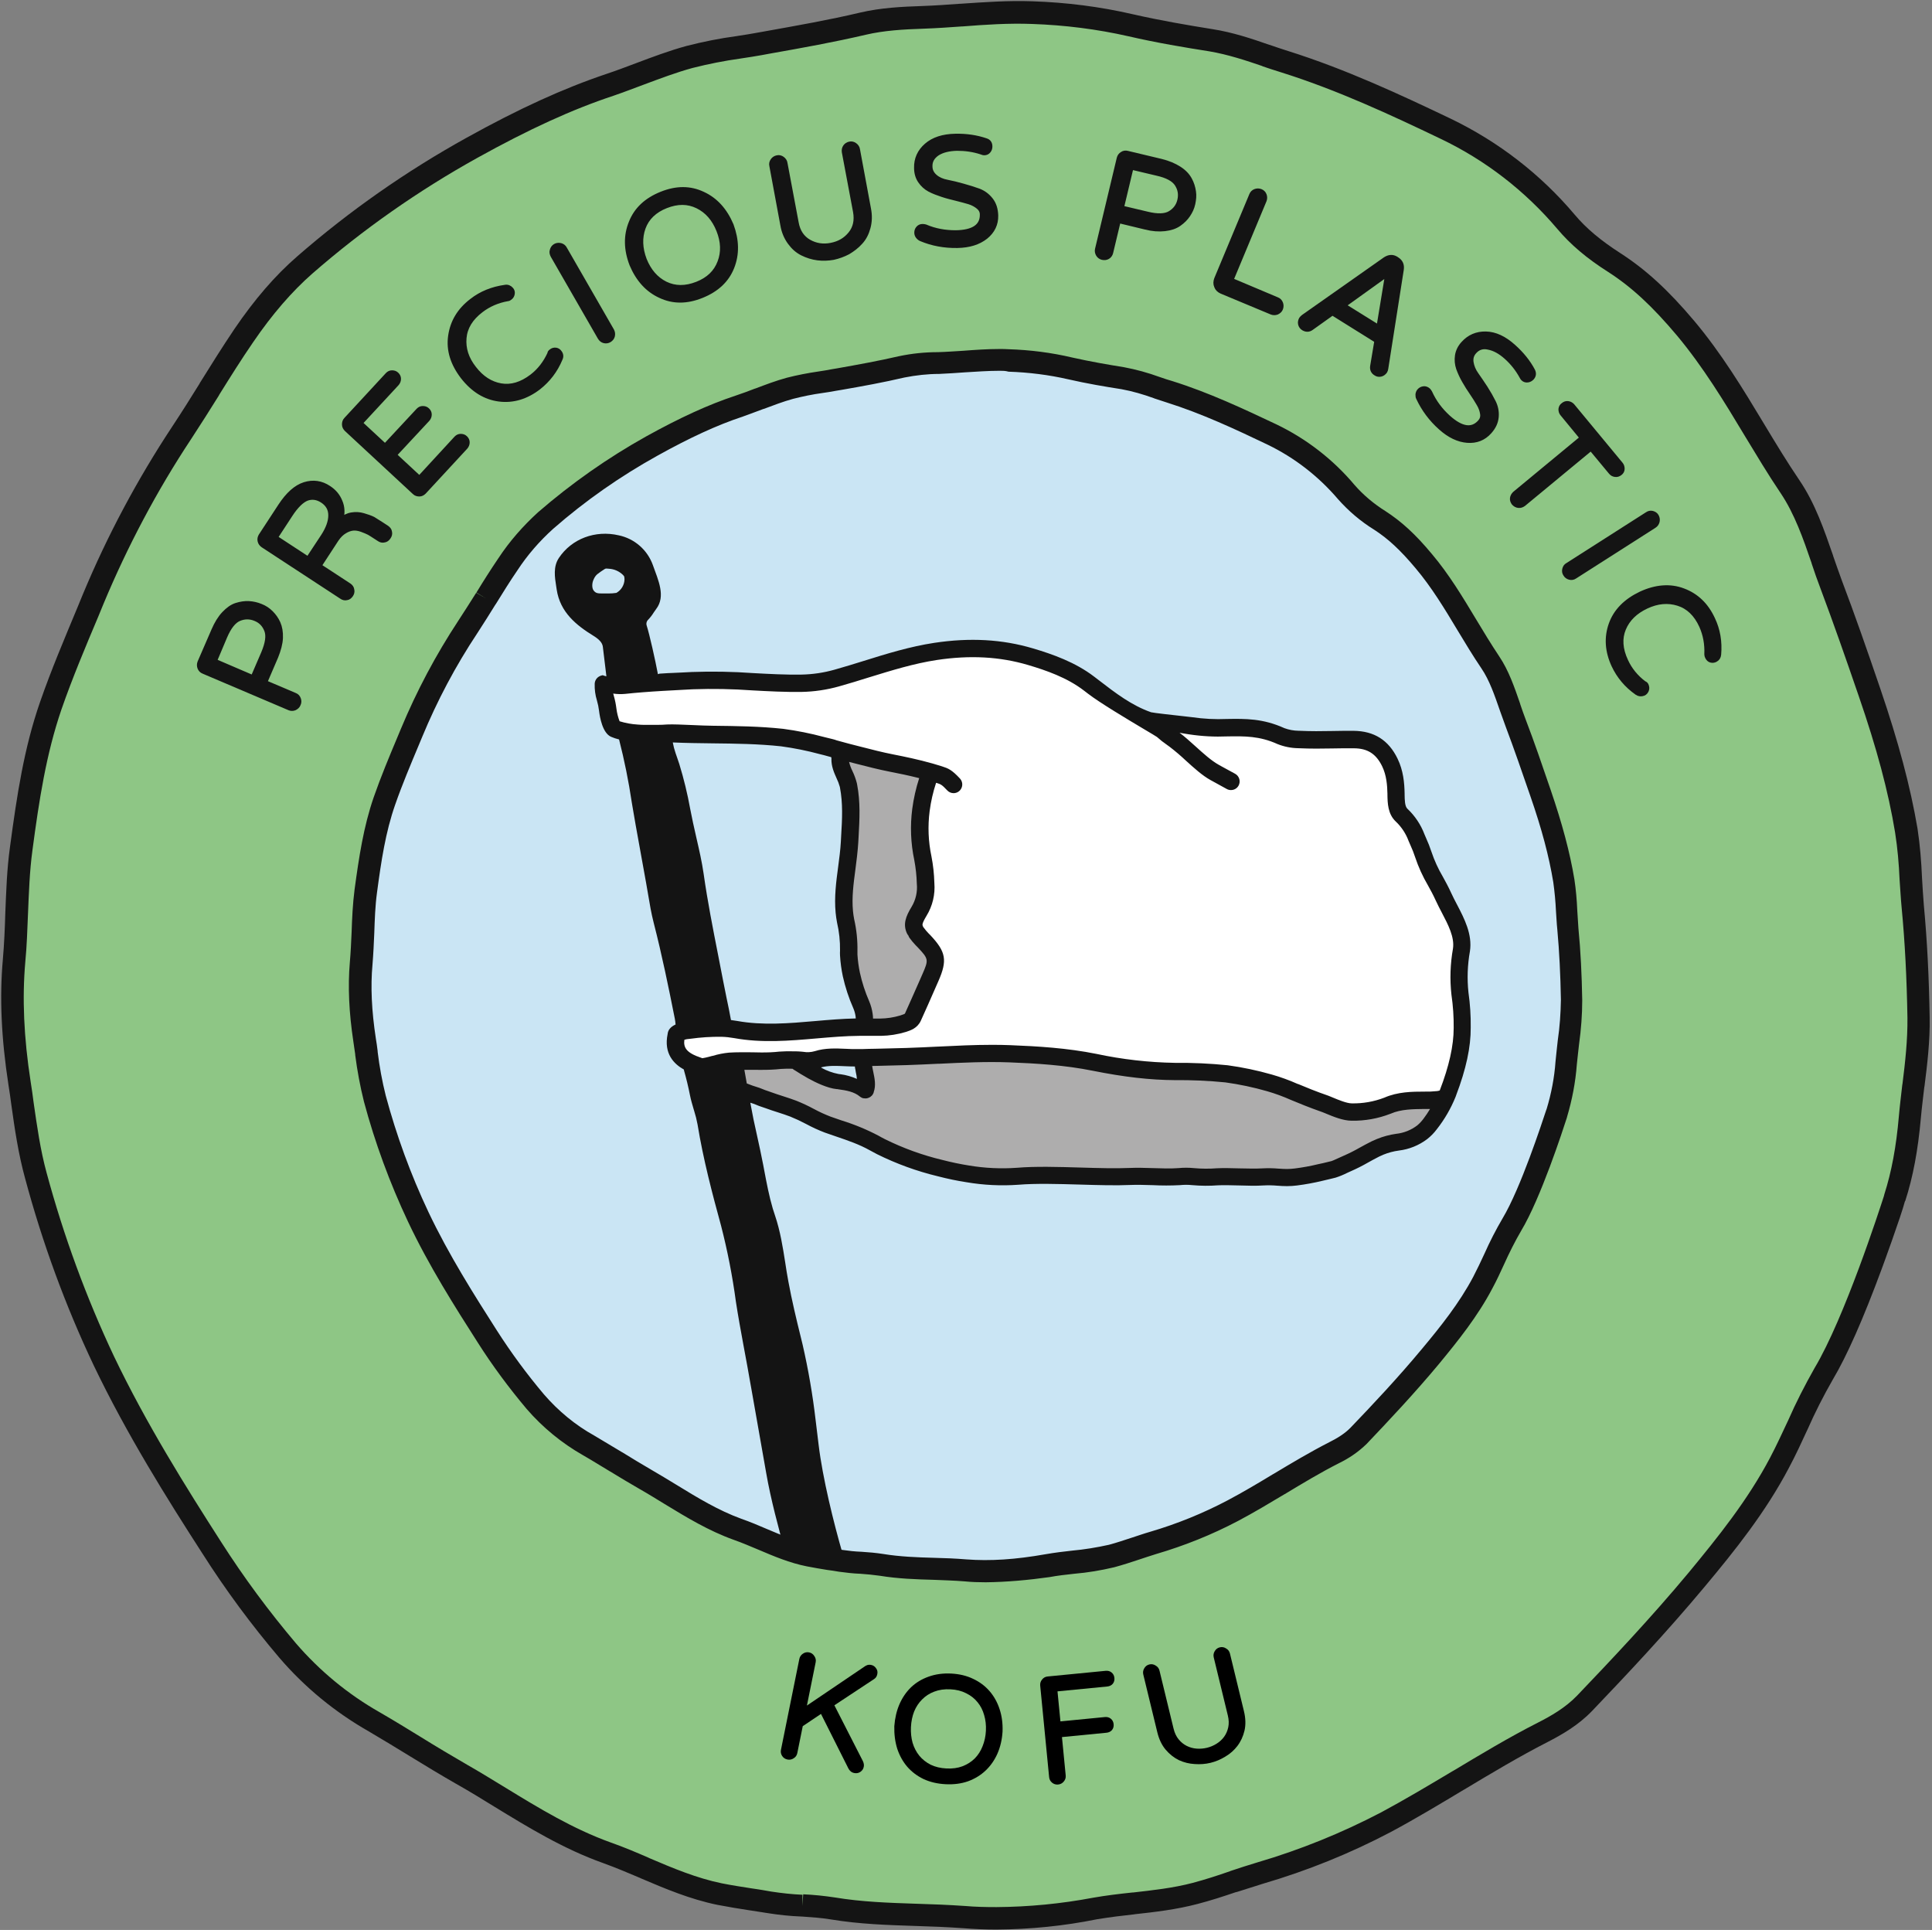 <svg width="816" height="815" viewBox="0 0 816 815" fill="none" xmlns="http://www.w3.org/2000/svg">
<rect x="0" y="0" width="816" height="815" fill="#808080" stroke="none"/>
<g clip-path="url(#clip0_60_119)">
<path d="M661.729 383.99C661.539 379.724 661.16 375.458 660.591 371.287C658.695 360.101 655.567 348.347 650.732 334.223C647.13 323.795 643.907 314.316 640.305 304.931C639.452 302.561 638.599 300.191 637.746 297.821C635.471 291.281 633.195 284.55 629.404 278.957C625.896 273.744 622.578 268.34 619.45 263.127C613.952 253.932 608.17 244.547 601.155 236.205C594.424 228.242 588.926 223.123 582.67 219.047C577.361 215.824 572.527 211.748 568.451 207.103C559.824 196.865 549.113 188.618 537.074 182.836C523.423 176.295 508.825 169.47 493.753 164.73C491.952 164.161 490.151 163.592 488.444 163.024C483.799 161.317 478.965 159.99 474.035 159.042C467.4 158 459.532 156.672 451.854 154.966C443.322 153.07 434.506 151.933 425.785 151.648C424.553 151.648 423.32 151.553 422.088 151.553C416.969 151.553 411.945 151.933 406.921 152.312C403.414 152.501 399.811 152.786 396.304 152.975C391.09 152.975 385.877 153.544 380.758 154.587C372.037 156.578 363.126 158.189 354.5 159.706L352.225 160.085C350.329 160.464 348.433 160.749 346.537 161.033C342.176 161.602 337.911 162.455 333.645 163.592C329.284 164.825 324.924 166.436 320.658 168.048C317.909 169.09 314.97 170.228 312.126 171.176C300.941 174.873 289.281 180.276 275.251 188.049C259.231 196.96 244.159 207.482 230.319 219.521C224.252 225.019 218.849 231.181 214.299 238.006C211.076 242.651 208.042 247.58 205.103 252.32C202.639 256.301 200.079 260.378 197.425 264.454C188.135 278.578 180.173 293.556 173.632 309.102L172.21 312.515C168.702 320.762 165.1 329.388 162.162 337.919C157.991 349.958 156.095 362.282 154.294 376.027C153.535 381.809 153.346 387.687 153.061 393.374C152.872 397.64 152.682 402.095 152.303 406.551C151.45 416.22 151.924 426.837 153.725 438.97C154.009 440.866 154.294 442.667 154.578 444.563C155.336 451.009 156.569 457.361 158.085 463.617C162.73 480.775 168.797 497.459 176.381 513.479C185.197 531.869 196.098 549.216 205.577 564.004C211.739 573.579 218.469 582.774 225.863 591.495C232.215 598.889 239.798 605.24 248.33 610.075C252.216 612.255 256.008 614.625 259.8 616.9C263.876 619.364 268.047 621.924 272.218 624.389C275.82 626.474 279.328 628.56 282.74 630.74C291.746 636.238 301.036 641.925 311.179 645.528C314.781 646.855 318.383 648.372 321.89 649.793C328.147 652.448 334.593 655.197 341.323 656.524C344.072 657.093 347.011 657.567 349.76 657.946C351.466 658.23 353.172 658.515 354.879 658.799C357.628 659.273 360.472 659.462 363.221 659.652C366.159 659.747 369.098 660.126 372.037 660.505C379.241 661.738 386.825 661.927 394.124 662.211C398.484 662.306 403.034 662.496 407.49 662.875C417.822 663.728 428.913 662.97 442.185 660.695C445.787 660.031 449.484 659.652 453.086 659.273C458.489 658.799 463.987 657.946 469.296 656.619C472.708 655.671 476.121 654.533 479.439 653.49C481.903 652.732 484.368 651.879 486.927 651.121C498.587 647.708 509.773 643.158 520.58 637.565C527.215 634.058 533.851 630.076 540.202 626.19C547.691 621.639 555.464 616.995 563.427 612.918C567.218 611.117 570.726 608.747 573.759 605.809C583.049 596.14 593.856 584.575 604.188 572.252C611.961 562.867 620.114 552.724 626.181 541.159C627.887 537.936 629.498 534.523 631.015 531.206C633.195 526.181 635.755 521.347 638.409 516.607C647.035 502.198 657.084 470.347 657.368 469.589C659.454 462.669 660.875 455.559 661.349 448.355C661.634 445.416 662.013 442.383 662.297 439.539C663.15 433.662 663.624 427.69 663.624 421.718C663.435 411.006 662.961 401.147 662.013 391.668C662.013 389.014 661.918 386.454 661.729 383.99Z" fill="white"/>
<path opacity="0.5" d="M661.283 383.935C661.094 379.681 660.714 375.428 660.146 371.268C658.25 360.114 655.122 348.392 650.287 334.308C646.685 323.909 643.462 314.457 639.86 305.098C639.007 302.735 638.153 300.372 637.3 298.009C635.025 291.486 632.75 284.775 628.958 279.197C625.451 273.998 622.133 268.61 619.005 263.411C613.507 254.242 607.724 244.883 600.71 236.565C593.979 228.625 588.481 223.52 582.225 219.455C576.916 216.241 572.082 212.177 568.005 207.545C559.379 197.336 548.667 189.112 536.629 183.345C522.978 176.823 508.38 170.017 493.307 165.29C491.506 164.723 489.705 164.156 487.999 163.589C483.354 161.887 478.519 160.564 473.59 159.619C466.955 158.579 459.087 157.255 451.408 155.554C442.877 153.663 434.061 152.529 425.34 152.245C424.107 152.245 422.875 152.151 421.643 152.151C416.524 152.151 411.5 152.529 406.476 152.907C402.968 153.096 399.366 153.38 395.859 153.569C390.645 153.569 385.431 154.136 380.312 155.176C371.591 157.161 362.681 158.768 354.054 160.28L351.779 160.658C349.883 161.037 347.987 161.32 346.092 161.604C341.731 162.171 337.465 163.022 333.199 164.156C328.839 165.385 324.478 166.992 320.213 168.599C317.464 169.639 314.525 170.773 311.681 171.718C300.495 175.405 288.836 180.793 274.806 188.544C258.786 197.43 243.713 207.923 229.873 219.928C223.807 225.411 218.403 231.555 213.853 238.361C210.63 242.993 207.597 247.908 204.658 252.635C202.194 256.605 199.634 260.67 196.98 264.735C187.69 278.819 179.727 293.755 173.186 309.257L171.764 312.661C168.257 320.885 164.655 329.487 161.716 337.994C157.545 349.999 155.649 362.288 153.848 375.995C153.09 381.761 152.9 387.622 152.616 393.293C152.426 397.547 152.237 401.99 151.858 406.433C151.004 416.075 151.478 426.662 153.28 438.762C153.564 440.652 153.848 442.448 154.133 444.339C154.891 450.767 156.123 457.1 157.64 463.339C162.285 480.449 168.352 497.086 175.935 513.061C184.751 531.4 195.653 548.699 205.132 563.445C211.294 572.992 218.024 582.162 225.418 590.858C231.769 598.232 239.353 604.565 247.884 609.386C251.771 611.56 255.563 613.923 259.355 616.192C263.431 618.65 267.602 621.202 271.773 623.66C275.375 625.739 278.882 627.819 282.295 629.993C291.3 635.476 300.59 641.148 310.733 644.74C314.335 646.063 317.938 647.576 321.445 648.993C327.701 651.64 334.147 654.382 340.878 655.705C343.627 656.272 346.566 656.745 349.315 657.123C351.021 657.406 352.727 657.69 354.433 657.974C357.182 658.446 360.026 658.635 362.775 658.824C365.714 658.919 368.653 659.297 371.591 659.675C378.796 660.904 386.379 661.093 393.678 661.377C398.039 661.471 402.589 661.66 407.044 662.038C417.377 662.889 428.468 662.133 441.739 659.864C445.341 659.203 449.038 658.824 452.641 658.446C458.044 657.974 463.542 657.123 468.85 655.8C472.263 654.854 475.676 653.72 478.993 652.68C481.458 651.924 483.923 651.073 486.482 650.317C498.142 646.914 509.328 642.376 520.134 636.799C526.77 633.302 533.405 629.331 539.757 625.456C547.245 620.918 555.019 616.286 562.981 612.222C566.773 610.426 570.281 608.063 573.314 605.132C582.604 595.49 593.41 583.958 603.743 571.669C611.516 562.311 619.668 552.196 625.735 540.664C627.442 537.45 629.053 534.047 630.57 530.738C632.75 525.728 635.31 520.907 637.964 516.181C646.59 501.812 656.638 470.051 656.923 469.294C659.008 462.394 660.43 455.304 660.904 448.12C661.188 445.19 661.568 442.165 661.852 439.329C662.705 433.468 663.179 427.513 663.179 421.558C662.99 410.876 662.516 401.045 661.568 391.592C661.568 388.945 661.473 386.393 661.283 383.935Z" fill="#97CDEB"/>
<mask id="mask0_60_119" style="mask-type:alpha" maskUnits="userSpaceOnUse" x="151" y="150" width="513" height="511">
<path d="M661.283 382.557C661.094 378.303 660.714 374.049 660.146 369.89C658.25 358.736 655.122 347.014 650.287 332.929C646.685 322.531 643.462 313.078 639.86 303.72C639.007 301.357 638.153 298.994 637.3 296.63C635.025 290.108 632.75 283.396 628.958 277.819C625.451 272.62 622.133 267.232 619.005 262.033C613.507 252.864 607.724 243.505 600.71 235.187C593.979 227.246 588.481 222.142 582.225 218.077C576.916 214.863 572.082 210.798 568.005 206.166C559.379 195.957 548.667 187.733 536.629 181.967C522.978 175.445 508.38 168.639 493.307 163.912C491.506 163.345 489.705 162.778 487.999 162.211C483.354 160.509 478.519 159.186 473.59 158.24C466.955 157.201 459.087 155.877 451.408 154.176C442.877 152.285 434.061 151.151 425.34 150.867C424.107 150.867 422.875 150.773 421.643 150.773C416.524 150.773 411.5 151.151 406.476 151.529C402.968 151.718 399.366 152.002 395.859 152.191C390.645 152.191 385.431 152.758 380.312 153.798C371.591 155.783 362.681 157.39 354.054 158.902L351.779 159.28C349.883 159.658 347.987 159.942 346.092 160.226C341.731 160.793 337.465 161.644 333.199 162.778C328.839 164.007 324.478 165.614 320.213 167.221C317.464 168.261 314.525 169.395 311.681 170.34C300.495 174.027 288.836 179.415 274.806 187.166C258.786 196.052 243.713 206.545 229.873 218.55C223.807 224.032 218.403 230.177 213.853 236.983C210.63 241.615 207.597 246.53 204.658 251.257C202.194 255.227 199.634 259.292 196.98 263.356C187.69 277.441 179.727 292.377 173.186 307.879L171.764 311.282C168.257 319.506 164.655 328.108 161.716 336.616C157.545 348.621 155.649 360.91 153.848 374.617C153.09 380.383 152.9 386.244 152.616 391.915C152.426 396.169 152.237 400.612 151.858 405.055C151.004 414.697 151.478 425.284 153.28 437.384C153.564 439.274 153.848 441.07 154.133 442.961C154.891 449.389 156.123 455.722 157.64 461.961C162.285 479.071 168.352 495.708 175.935 511.683C184.751 530.022 195.653 547.32 205.132 562.067C211.294 571.614 218.024 580.784 225.418 589.48C231.769 596.853 239.353 603.187 247.884 608.008C251.771 610.182 255.563 612.545 259.355 614.814C263.431 617.272 267.602 619.824 271.773 622.282C275.375 624.361 278.882 626.441 282.295 628.615C291.3 634.098 300.59 639.769 310.733 643.361C314.335 644.685 317.938 646.197 321.445 647.615C327.701 650.262 334.147 653.003 340.878 654.327C343.627 654.894 346.566 655.367 349.315 655.745C351.021 656.028 352.727 656.312 354.433 656.595C357.182 657.068 360.026 657.257 362.775 657.446C365.714 657.541 368.653 657.919 371.591 658.297C378.796 659.526 386.379 659.715 393.678 659.998C398.039 660.093 402.589 660.282 407.044 660.66C417.377 661.511 428.468 660.755 441.739 658.486C445.341 657.824 449.038 657.446 452.641 657.068C458.044 656.595 463.542 655.745 468.85 654.421C472.263 653.476 475.676 652.342 478.993 651.302C481.458 650.546 483.923 649.695 486.482 648.939C498.142 645.536 509.328 640.998 520.134 635.421C526.77 631.923 533.405 627.953 539.757 624.078C547.245 619.54 555.019 614.908 562.981 610.844C566.773 609.048 570.281 606.684 573.314 603.754C582.604 594.112 593.41 582.58 603.743 570.291C611.516 560.933 619.668 550.818 625.735 539.285C627.442 536.072 629.053 532.668 630.57 529.36C632.75 524.35 635.31 519.529 637.964 514.803C646.59 500.434 656.638 468.673 656.923 467.916C659.008 461.016 660.43 453.926 660.904 446.742C661.188 443.812 661.568 440.787 661.852 437.951C662.705 432.09 663.179 426.135 663.179 420.179C662.99 409.498 662.516 399.667 661.568 390.214C661.568 387.567 661.473 385.015 661.283 382.557Z" fill="#EF1313"/>
</mask>
<g mask="url(#mask0_60_119)">
<path d="M365.589 460.123C332.593 445.036 321.004 435.812 310.789 450.311C309.993 451.431 312.019 461.091 312.019 461.091C312.019 461.091 378.938 488.979 412.805 496.637C439.419 502.662 499.105 497.424 499.105 497.424L549.152 497.272C549.152 497.272 572.973 492.357 583.416 483.912C589.201 479.234 602.891 483.855 608.118 465.608C610.38 457.684 490.82 433.905 472.85 436.353C454.88 438.801 409.292 430.812 401.51 430.831C393.727 430.85 364.718 436.144 364.083 442.701C363.449 449.258 368.24 461.328 365.589 460.123Z" fill="#AEADAD"/>
<path d="M382.489 432.461C377.386 434.805 299.428 435.488 289.704 435.07C279.981 434.653 288.909 447.643 293.719 448.516C296.635 449.048 419.812 444.721 440.471 445.594C461.366 446.543 503.47 452.834 516.498 452.34C533.871 451.686 556.196 471.366 570.928 469.515C582.29 468.092 609.576 466.014 612.795 458.242C615.408 451.923 617.804 410.465 616.952 395.103C616.1 379.74 592.667 352.981 589.609 336.537C584.676 310.034 572.983 312.236 558.62 312.312C549.077 312.369 517.539 307.501 513.042 307.197C508.545 306.893 490.442 304.483 487.744 305.584C485.045 306.685 471.374 294.387 459.984 288.618C441.436 279.195 413.752 268.691 400.601 274.289C389.003 279.233 355.08 289.31 346.095 288.428C337.11 287.545 326.638 289.377 312.834 288.532C299.03 287.688 256.51 288.703 256.51 288.703C252.477 288.798 259.066 304.569 259.53 307.615C259.994 310.661 298.519 310.632 320.986 309.512C343.453 308.393 386.314 324.163 392.648 326.811C384.61 344.422 390.812 350.761 390.566 367.936C390.319 385.111 388.104 384.703 387.574 390.026C387.015 395.72 394.495 399.515 394.504 403.131C394.514 406.746 387.602 430.108 382.489 432.461Z" fill="white"/>
<path d="M356.149 318.149C356.149 318.149 359.454 331.319 360.703 337.345C361.953 343.37 360.012 357.129 358.554 369.218C357.096 381.307 357.607 385.454 358.497 387.855C359.387 390.255 360.391 405.751 360.391 409.679C360.391 413.608 365.4 418.855 366.119 427.291C366.839 435.726 374.157 432.31 378.882 432.035C383.606 431.76 387.526 426.342 391.976 413.105C396.426 399.868 389.902 397.922 387.242 393.32C385.509 390.265 384.676 390.341 388.246 380.652C391.815 370.964 388.246 366.077 387.64 358.543C387.034 351.009 390.773 326.784 390.773 326.784L356.149 318.149Z" fill="#AEADAD"/>
<path d="M620.215 419.104C619.6 413.322 619.808 407.482 620.831 401.758C621.948 394.556 618.445 387.857 615.349 381.926L615.264 381.774C614.43 380.18 613.645 378.671 612.991 377.229C611.76 374.515 610.52 372.266 609.422 370.273C607.439 366.918 605.814 363.362 604.574 359.665C603.928 357.708 603.176 355.789 602.321 353.915C602.094 353.393 601.866 352.88 601.649 352.349C600.094 348.231 597.619 344.524 594.415 341.512C593.336 340.488 593.289 337.859 593.251 335.525V335.041C593.165 330.619 592.73 325.419 590.268 320.362C586.481 312.543 580.393 308.7 571.702 308.624C568.199 308.624 565.283 308.624 562.423 308.7C558.068 308.776 553.959 308.842 548.534 308.595H548.401C546.391 308.564 544.401 308.195 542.512 307.504C533.414 303.376 526.048 303.49 518.18 303.614C513.266 303.83 508.343 303.579 503.476 302.864C503.259 302.864 502.397 302.731 499.992 302.465C496.139 302.038 487.125 301.052 486.169 300.776C477.998 297.93 471.2 292.711 463.995 287.169L462.225 285.812C454.149 279.616 444.548 276.266 436.236 273.799C423.265 269.956 409.631 269.197 394.577 271.474C384.285 273.04 374.439 276.086 364.914 279.066L364.706 279.132C360.672 280.385 356.488 281.675 352.397 282.823C347.877 284.095 343.212 284.784 338.518 284.873C331.758 284.987 324.855 284.607 318.181 284.247C309.535 283.624 300.863 283.469 292.201 283.782L288.262 283.981C286.369 284.085 285.166 284.133 284.172 284.171C282.657 284.228 281.559 284.266 278.794 284.465H278.595L278.406 284.531C278.226 284.598 278.056 284.645 277.876 284.693C276.787 278.838 274.288 267.745 273.142 264.196C272.994 263.758 272.976 263.287 273.091 262.839C273.205 262.391 273.446 261.986 273.786 261.672C274.67 260.743 275.454 259.722 276.124 258.626C276.475 258.104 276.806 257.602 277.147 257.165C281.256 251.804 278.027 245.048 275.765 238.681C274.641 235.519 272.727 232.7 270.206 230.492C267.684 228.284 264.64 226.762 261.364 226.07C251.394 223.754 241.481 227.503 236.056 235.606C233.595 239.297 234.305 243.719 234.92 247.629C234.996 248.065 235.062 248.502 235.119 248.929C236.558 258.617 243.507 264.111 250.798 268.59C253.988 270.554 254.528 272.148 254.642 273.334C254.736 274.283 255.588 281.286 256.119 285.594C255.73 285.529 255.349 285.424 254.983 285.281L254.566 285.129L254.14 285.233C253.767 285.326 253.407 285.467 253.07 285.651C252.516 285.962 252.051 286.411 251.719 286.955C251.387 287.498 251.201 288.117 251.176 288.754C251.096 291.147 251.416 293.536 252.123 295.823C252.541 297.244 252.839 298.698 253.013 300.169C253.345 302.94 254.5 309.544 258.06 311.129C259.16 311.606 260.301 311.984 261.468 312.258C263.712 321.016 265.504 329.884 266.836 338.827L267.12 340.516C267.556 343.126 267.991 345.745 268.465 348.344C269.923 356.518 271.4 364.694 272.896 372.873C273.189 374.496 273.464 376.119 273.738 377.741C274.392 381.66 275.073 385.712 276.086 389.65C279.58 403.219 282.439 417.168 285.024 430.225C285.17 431.022 285.275 431.827 285.337 432.635C283.282 433.584 282.146 434.912 281.985 436.62C280.252 445.009 284.702 449.345 288.83 451.641C288.84 451.796 288.869 451.949 288.915 452.097C289.862 455.418 290.695 458.815 291.424 462.535C291.832 464.556 292.419 466.53 292.977 468.427L293.195 469.148C293.789 471.014 294.264 472.916 294.615 474.842C297.02 489.578 300.835 504.039 304.547 517.599C307.272 528.162 309.365 538.878 310.815 549.691C311.761 555.849 312.888 562.026 314.005 568.052C314.561 571.006 315.107 573.96 315.643 576.915C316.079 579.391 316.514 581.858 316.959 584.335L317.234 585.853C319.336 597.695 321.513 609.946 323.606 622.006C325.584 633.393 328.851 645.321 331.473 654.876V654.999C332.856 655.18 334.314 655.303 335.791 655.417L338.158 657.95L350.551 661.12L353.306 657.324C354.13 657.542 354.935 657.78 355.711 658.064C355.87 657.799 355.972 657.503 356.011 657.196C356.051 656.889 356.026 656.577 355.938 656.28C352.104 643.119 347.417 624.084 345.751 610.107C345.341 606.634 344.918 603.155 344.482 599.669C343.237 588.945 341.4 578.298 338.982 567.777L338.224 564.664C336.331 557.016 334.437 549.112 332.988 541.236C332.496 538.589 332.042 535.846 331.653 533.199C330.621 526.623 329.552 519.82 327.327 513.272C326.995 512.323 326.692 511.308 326.38 510.331C324.837 505.102 323.805 499.637 322.801 494.332L322.375 492.055C321.551 487.728 320.585 483.372 319.658 479.15C319.184 477.015 318.711 474.88 318.256 472.735C318.02 471.635 317.537 469.129 316.902 465.685H316.969C317.669 465.913 318.635 466.216 319.08 466.416C320.031 466.836 321.005 467.203 321.996 467.516C322.451 467.659 322.943 467.811 323.36 467.981C325.13 468.636 326.919 469.215 328.501 469.718C330.394 470.335 332.117 470.885 333.765 471.521C336.027 472.434 338.239 473.467 340.392 474.614C342.959 476.002 345.612 477.223 348.336 478.267C349.832 478.799 351.321 479.314 352.805 479.814L353.136 479.928C358.173 481.645 362.926 483.259 367.48 485.821C368.427 486.352 369.421 486.883 370.434 487.405C378.634 491.471 387.262 494.603 396.158 496.742C400.182 497.786 404.244 498.64 408.22 499.247C415.433 500.472 422.765 500.829 430.062 500.31C437.495 499.693 446.934 499.969 456.118 500.234C463.863 500.462 471.162 500.68 477.563 500.396C480.261 500.272 483.367 500.396 486.642 500.472H486.775C490.635 500.676 494.504 500.676 498.364 500.472C500.098 500.288 501.846 500.288 503.58 500.472C507.195 500.797 510.831 500.822 514.45 500.547C516.968 500.415 520.216 500.547 523.416 500.604C526.928 500.709 530.554 500.813 533.584 500.604C535.55 500.5 537.521 500.535 539.483 500.709H539.587C540.922 500.813 542.143 500.889 543.507 500.889H543.62C545.003 500.884 546.385 500.795 547.758 500.623C551.379 500.162 554.973 499.504 558.523 498.65L562.196 497.777L564.09 497.312C565.775 496.772 567.415 496.099 568.994 495.3L569.676 494.987L570.499 494.617C572.991 493.525 575.421 492.3 577.78 490.945C579.267 490.119 580.8 489.265 582.514 488.402C583.101 488.117 583.698 487.842 584.285 487.605C586.383 486.751 588.582 486.167 590.827 485.868C595.165 485.342 599.287 483.676 602.775 481.038C604.328 479.819 605.713 478.399 606.894 476.816C610.125 472.698 612.764 468.146 614.733 463.294L614.961 462.705L615.017 462.516C619.221 451.49 621.238 442.124 621.171 433.897C621.236 428.948 620.916 424.002 620.215 419.104ZM257.084 250.618H254.481C252.322 250.618 251.64 250.485 250.76 249.413C249.879 248.34 250.021 246.025 250.76 244.621C251.088 243.806 251.6 243.078 252.256 242.495C253.237 241.728 254.258 241.012 255.314 240.351C255.511 240.206 255.743 240.118 255.986 240.094H256.204C256.521 240.099 256.837 240.124 257.151 240.17C259.398 240.287 261.526 241.222 263.134 242.799C263.313 242.976 263.475 243.17 263.617 243.378C263.716 243.804 263.767 244.24 263.769 244.678C263.735 245.843 263.4 246.98 262.798 247.978C262.196 248.975 261.346 249.8 260.332 250.371C259.257 250.533 258.171 250.615 257.084 250.618ZM286.908 322.639C286.634 321.804 286.34 320.959 286.056 320.124C285.81 319.441 285.573 318.748 285.346 318.065C284.836 316.585 284.437 315.069 284.153 313.529C289.777 313.776 295.458 313.843 301.015 313.909C310.531 314.013 320.358 314.127 329.883 315.162C335.418 315.907 340.899 317.013 346.291 318.473L348.014 318.9L350.921 319.697C350.982 319.72 351.04 319.752 351.091 319.792C351.161 319.996 351.184 320.214 351.157 320.428C351.081 323.588 352.255 326.226 353.297 328.57C353.878 329.753 354.347 330.989 354.698 332.261L354.764 332.564C356.043 339.254 355.711 345.849 355.276 352.871L355.143 355.385C354.954 358.906 354.471 362.521 354.007 366.022C353.174 372.295 352.303 378.776 352.937 385.427C353.07 386.822 353.269 388.208 353.524 389.555C354.427 393.433 354.853 397.406 354.793 401.388C354.753 402.093 354.753 402.799 354.793 403.504C354.967 406.458 355.363 409.396 355.976 412.291C357.006 416.917 358.491 421.431 360.407 425.765C360.87 426.841 361.188 427.974 361.354 429.134C361.354 429.437 361.42 429.75 361.449 430.082C355.636 430.196 349.832 430.699 344.208 431.193C333.358 432.142 322.129 433.09 311.364 431.145C310.502 430.993 309.622 430.861 308.732 430.756C308.145 427.558 307.51 424.361 306.838 421.267C306.346 418.857 305.891 416.447 305.39 414.027C304.72 410.51 304.036 406.986 303.335 403.456C301.119 392.193 298.819 380.541 297.19 369.011C296.461 363.916 295.297 358.887 294.18 354.028C293.678 351.865 293.166 349.616 292.693 347.386C292.286 345.488 291.898 343.505 291.51 341.569C290.352 335.173 288.816 328.852 286.908 322.639ZM386.16 363.223C386.779 366.514 387.137 369.849 387.23 373.196C387.556 376.594 386.782 380.008 385.024 382.932C382.505 387.05 381.303 390.371 383.073 394.186C383.22 394.502 383.415 394.793 383.651 395.049C383.756 395.386 383.909 395.705 384.105 395.998C384.907 397.115 385.787 398.174 386.737 399.167C386.908 399.357 387.097 399.537 387.287 399.718L387.618 400.059C392.219 404.956 392.276 405.269 389.597 411.37L387.959 415.099C386.065 419.341 384.172 423.715 382.231 427.976C382.146 428.166 381.672 428.365 380.195 428.839C377.459 429.655 374.623 430.09 371.769 430.13C370.746 430.13 369.705 430.13 368.739 430.13C368.739 429.399 368.654 428.735 368.569 428.109C368.318 426.311 367.834 424.553 367.13 422.88C365.424 418.984 364.104 414.928 363.191 410.772C362.653 408.237 362.305 405.664 362.149 403.077C362.149 402.697 362.149 402.128 362.149 401.758C362.244 397.182 361.777 392.612 360.758 388.151C360.54 387.04 360.379 385.892 360.265 384.744C359.716 378.937 360.493 373.149 361.307 367.019C361.771 363.546 362.254 359.617 362.5 355.784L362.642 353.222C363.049 345.773 363.447 338.742 361.988 331.141L361.894 330.695C361.438 328.918 360.804 327.191 360 325.543C359.404 324.331 358.941 323.058 358.618 321.747L362.007 322.62C366.514 323.778 371.163 324.973 375.821 325.884C379.258 326.548 383.679 327.44 388.233 328.598C386.865 332.827 385.883 337.172 385.298 341.579C384.361 348.79 384.652 356.109 386.16 363.223ZM601.232 472.422C600.473 473.449 599.6 474.385 598.628 475.212C596.033 477.211 592.936 478.452 589.681 478.799C586.896 479.189 584.171 479.926 581.567 480.991C580.829 481.294 580.1 481.626 579.39 481.94C577.496 482.888 575.887 483.761 574.258 484.663C572.112 485.897 569.899 487.012 567.631 488.003L566.466 488.525L565.86 488.8C563.37 489.948 562.584 490.261 562.367 490.318L560.984 490.65C559.46 491.03 558.144 491.353 556.856 491.599C553.551 492.402 550.204 493.017 546.83 493.44C545.753 493.577 544.668 493.65 543.582 493.658C542.408 493.658 541.329 493.583 540.183 493.507H540.079C537.768 493.307 535.446 493.269 533.13 493.393C530.431 493.554 526.966 493.459 523.605 493.393C520.244 493.326 516.883 493.194 514.052 493.345C510.761 493.602 507.455 493.58 504.168 493.279C502.042 493.068 499.902 493.068 497.777 493.279C494.539 493.535 490.458 493.402 486.851 493.279C483.575 493.175 480.223 493.08 477.222 493.212C471.134 493.478 463.967 493.269 456.317 493.042C446.982 492.767 437.334 492.482 429.438 493.146C422.724 493.621 415.977 493.303 409.337 492.197C405.55 491.599 401.763 490.802 397.976 489.825C389.603 487.822 381.482 484.881 373.766 481.057C372.82 480.583 371.93 480.108 371.049 479.596C366.057 476.971 360.834 474.814 355.446 473.153C353.903 472.631 352.35 472.1 350.797 471.54C348.366 470.605 345.998 469.514 343.706 468.275C341.334 466.994 338.89 465.85 336.387 464.85C334.588 464.157 332.761 463.569 331 463L330.621 462.876C329.059 462.373 327.45 461.861 325.935 461.301C325.424 461.102 324.893 460.931 324.287 460.722C323.561 460.497 322.847 460.234 322.148 459.935C321.172 459.521 320.173 459.166 319.156 458.872C318.379 458.625 317.489 458.35 317.073 458.16C316.551 457.925 316.017 457.719 315.473 457.543H315.416C315.037 455.427 314.677 453.425 314.393 451.784H317.423H317.603C320.235 451.784 322.952 451.841 325.67 451.717C327.156 451.651 328.51 451.546 329.788 451.404C331.43 451.291 333.076 451.262 334.721 451.319C335.11 451.641 335.532 451.921 335.98 452.154C336.927 452.761 338.821 453.985 341.263 455.342C344.672 457.24 349.538 459.527 353.344 459.916H353.458C353.609 459.916 353.761 459.916 353.95 459.982C357.567 460.466 360.748 461.045 363.191 463.066L363.323 463.161C363.407 463.228 363.496 463.288 363.589 463.341C363.679 463.402 363.774 463.456 363.873 463.503L364.09 463.616L364.27 463.683L364.649 463.797H364.867C365.088 463.839 365.313 463.861 365.539 463.863C365.859 463.856 366.177 463.808 366.486 463.721C366.576 463.7 366.665 463.671 366.751 463.635C366.978 463.556 367.197 463.454 367.404 463.332L367.631 463.189C367.839 463.04 368.032 462.871 368.209 462.686L368.36 462.525C368.543 462.303 368.696 462.057 368.815 461.795C368.856 461.736 368.888 461.672 368.909 461.605L369.004 461.368C369.004 461.32 369.004 461.282 369.004 461.235C370.046 458.388 369.402 455.342 368.834 452.647C368.663 451.822 368.483 450.968 368.379 450.237V450.152L371.352 450.085C375.234 449.99 379.116 449.905 383.007 449.782C387.4 449.639 391.869 449.421 396.186 449.212H396.745C406.469 448.728 416.523 448.263 426.304 448.624C437.665 449.06 449.727 449.791 461.458 452.154C474.713 454.811 485.724 456.073 496.167 456.13C503.293 456.059 510.417 456.376 517.508 457.079C523.497 457.904 529.42 459.156 535.232 460.827C538.644 461.818 541.984 463.042 545.23 464.489C548.61 465.894 552.804 467.64 558.617 469.68C558.968 469.803 559.469 470.012 560.075 470.268L560.198 470.325C563.039 471.492 567.233 473.267 570.916 473.267C576.477 473.358 582.003 472.372 587.191 470.363L587.428 470.278C591.764 468.38 596.896 468.38 601.469 468.313C602.416 468.313 603.211 468.313 603.997 468.313C603.148 469.731 602.226 471.103 601.232 472.422ZM361.222 451.309C361.354 452.258 361.562 453.292 361.761 454.241C361.809 454.46 361.865 455.019 361.922 455.608C359.734 454.634 357.42 453.972 355.048 453.644C354.755 453.644 354.452 453.568 354.168 453.539C351.616 453.05 349.159 452.156 346.887 450.892C346.893 450.832 346.893 450.771 346.887 450.711C349.898 449.933 353.25 450.085 356.828 450.246C358.211 450.303 359.669 450.37 361.07 450.37C361.07 450.645 361.127 450.92 361.165 451.205L361.222 451.309ZM608.087 460.495C607.739 460.614 607.381 460.7 607.017 460.751C605.2 460.945 603.372 461.021 601.545 460.978C596.555 460.978 590.344 461.035 584.682 463.531C580.292 465.22 575.617 466.038 570.916 465.941C568.795 465.941 565.093 464.385 563.048 463.531C562.262 463.199 561.647 462.943 561.155 462.753C555.663 460.855 551.687 459.204 548.269 457.771H548.155C544.607 456.189 540.953 454.857 537.22 453.786C531.079 452.029 524.82 450.713 518.492 449.848C511.129 449.098 503.729 448.759 496.328 448.833C485.132 448.649 473.981 447.378 463.03 445.037C450.807 442.579 438.347 441.82 426.711 441.365C424.155 441.26 421.598 441.222 419.032 441.222C411.458 441.222 403.808 441.593 396.357 441.963H396.205C391.831 442.181 387.324 442.399 382.95 442.541C379.286 442.655 375.632 442.741 371.968 442.826L369.553 442.883C367.754 442.883 365.965 442.959 364.176 443.016H362.49C360.824 443.063 359.129 443.016 357.34 442.902H357.226C352.956 442.712 348.544 442.513 344.132 443.898C342.559 444.361 340.9 444.455 339.284 444.174L338.518 444.098C337.779 444.041 336.974 443.974 336.056 443.965H335.422C333.303 443.895 331.183 443.936 329.069 444.088C327.914 444.221 326.73 444.316 325.442 444.373C322.867 444.487 320.197 444.449 317.537 444.373C314.393 444.373 311.146 444.297 307.88 444.515C305.542 444.742 303.233 445.202 300.987 445.891H300.854L300.144 446.081L299.33 446.299C298.451 446.539 297.56 446.729 296.66 446.868L296.13 446.688C289.843 444.601 288.622 442.352 289.048 439.097C289.256 439.031 289.493 438.964 289.739 438.907L290.165 438.822L291.614 438.66C295.964 438.053 300.354 437.774 304.746 437.825C306.537 437.881 308.322 438.068 310.086 438.385C321.816 440.52 333.528 439.505 344.871 438.518C350.826 438.006 356.999 437.465 363.011 437.427C364.128 437.427 365.245 437.427 366.467 437.427C368.294 437.427 370.188 437.427 372.091 437.427C375.62 437.371 379.125 436.825 382.505 435.804C384.607 435.14 387.476 434.22 388.934 431.012C390.979 426.543 392.977 421.988 394.918 417.547L396.347 414.302C400.182 405.563 399.557 401.967 393.015 394.992C392.863 394.831 392.712 394.67 392.551 394.518L392.409 394.385L392.134 394.1C391.431 393.378 390.782 392.604 390.193 391.785C390.099 391.662 390.004 391.538 389.9 391.424C389.86 391.298 389.812 391.175 389.758 391.054C389.559 390.637 389.294 390.105 391.31 386.765C393.875 382.59 395.039 377.702 394.634 372.817C394.536 369.072 394.128 365.343 393.412 361.667C392.077 355.367 391.817 348.886 392.645 342.499C393.174 338.453 394.084 334.465 395.363 330.591H395.476L395.827 330.705C397.304 331.179 397.796 331.34 400.078 333.779C400.421 334.146 400.836 334.439 401.297 334.64C401.758 334.841 402.255 334.945 402.757 334.946C403.473 334.943 404.173 334.731 404.77 334.335C405.367 333.939 405.836 333.377 406.118 332.718C406.401 332.059 406.485 331.331 406.361 330.624C406.236 329.917 405.908 329.263 405.418 328.74C402.009 325.078 400.466 324.461 398.052 323.692L397.692 323.569C396.423 323.161 395.135 322.781 393.905 322.43C387.94 320.732 381.89 319.489 377.289 318.587C372.687 317.686 368.275 316.547 363.891 315.418L363.693 315.37L358.675 314.089L354.793 313.036L353.373 312.647C352.832 312.44 352.279 312.269 351.716 312.135L348.08 311.243C342.392 309.713 336.611 308.557 330.773 307.779C320.898 306.707 310.89 306.593 301.167 306.479C298.753 306.479 295.657 306.318 292.646 306.195C288.281 306.005 284.125 305.824 281.796 305.938C280.745 305.986 280.262 306.024 279.902 306.052C279.372 306.052 279.192 306.1 277.526 306.1H275.499H272.744C271.637 306.1 270.5 306.1 269.364 305.976C266.758 305.821 264.18 305.353 261.686 304.581C261.033 302.863 260.585 301.073 260.351 299.249C260.13 297.396 259.756 295.565 259.234 293.773L258.997 292.891C260.668 293.135 262.362 293.18 264.043 293.024C266.514 292.758 268.986 292.53 271.4 292.341C277.156 291.885 282.998 291.582 288.65 291.287L292.589 291.079C300.989 290.782 309.399 290.937 317.783 291.544C324.581 291.914 331.597 292.293 338.612 292.189C343.931 292.084 349.216 291.302 354.338 289.864C358.589 288.678 362.86 287.359 366.959 286.068L367.158 286.012C376.408 283.165 385.971 280.185 395.675 278.714C409.678 276.598 422.28 277.291 434.2 280.821C441.869 283.089 450.683 286.144 457.813 291.619L459.574 292.967C464.592 296.829 476.162 303.727 483.073 307.846C485.781 309.449 488.337 310.977 488.64 311.205C489.989 312.423 491.419 313.549 492.92 314.573L494.018 315.37C496.4 317.197 498.688 319.145 500.873 321.206C504.3 324.318 507.85 327.535 511.287 329.424L511.534 329.556L518.161 333.2C518.7 333.496 519.307 333.646 519.922 333.637C520.578 333.64 521.223 333.465 521.788 333.131C522.353 332.797 522.817 332.316 523.132 331.739C523.596 330.881 523.701 329.873 523.424 328.937C523.147 328.001 522.511 327.213 521.655 326.748L516.428 323.901L514.819 323.009C511.666 321.272 508.248 318.179 504.934 315.181C502.709 313.169 500.418 311.1 498.193 309.43L498.998 309.582C499.623 309.696 500.361 309.819 501.109 309.933L502.312 310.123C507.637 310.925 513.027 311.211 518.407 310.977C525.678 310.863 531.965 310.768 539.577 314.213C542.339 315.315 545.278 315.906 548.25 315.959C553.931 316.215 558.134 316.139 562.641 316.063C565.481 316.016 568.322 315.968 571.721 315.997C577.591 315.997 581.189 318.321 583.764 323.588C585.601 327.383 585.923 331.568 585.998 335.183V335.658C586.055 339.055 586.14 343.714 589.473 346.874C591.923 349.183 593.803 352.032 594.964 355.196C595.211 355.774 595.457 356.334 595.722 356.941C596.472 358.565 597.126 360.232 597.682 361.933C599.077 366.11 600.905 370.13 603.135 373.927C604.215 375.872 605.322 377.884 606.402 380.275C607.187 382.002 608.125 383.776 608.939 385.342C611.637 390.485 614.411 395.78 613.673 400.61C612.53 407.023 612.313 413.568 613.029 420.043C613.715 424.714 614.032 429.432 613.976 434.153C613.966 441.564 612.063 450.19 608.087 460.495Z" fill="#141414"/>
</g>
<path d="M808.091 382.662C807.712 378.871 807.522 374.984 807.333 371.192C807.048 364.367 806.385 357.542 805.437 350.811C802.498 333.18 797.569 314.695 789.985 292.418C784.393 276.208 779.369 261.515 773.776 246.917C772.449 243.409 771.216 239.712 769.984 236.205C766.382 225.683 762.59 214.781 756.333 205.491C751.025 197.624 746.001 189.282 741.166 181.224C732.445 166.815 723.535 151.933 712.349 138.661C701.542 125.769 692.537 117.427 682.204 110.887C673.578 105.294 667.037 99.89 661.729 93.634C647.794 77.14 630.446 63.774 611.013 54.389C589.685 44.151 566.934 33.534 543.141 26.045C540.486 25.192 537.737 24.244 535.083 23.391C527.594 20.832 519.916 18.272 511.669 16.945C501.526 15.334 489.487 13.343 477.827 10.689C464.177 7.655 450.147 5.854 436.118 5.38C426.069 5.001 416.021 5.665 406.257 6.423C400.949 6.802 395.451 7.181 390.047 7.371C381.326 7.655 372.795 8.129 364.643 10.025C351.277 13.153 337.626 15.618 324.355 17.988L320.847 18.651C318.004 19.125 314.97 19.599 312.126 20.073C305.112 21.021 298.192 22.443 291.366 24.149C284.257 26.14 277.337 28.7 270.701 31.259C266.435 32.871 262.075 34.577 257.714 35.999C239.988 41.876 221.503 50.313 199.605 62.541C174.39 76.571 150.786 93.16 128.983 112.024C119.978 119.797 111.541 129.656 103.104 141.979C98.08 149.373 93.341 157.051 88.696 164.445C84.904 170.512 80.923 176.863 76.941 182.93C62.153 204.923 49.64 228.432 39.403 252.983L37.222 258.292C31.819 271.184 26.131 284.455 21.486 298.011C14.851 317.254 11.912 336.687 8.974 358.205C7.741 367.4 7.362 376.69 7.078 385.696C6.793 392.237 6.604 399.062 5.94 405.697C4.518 421.244 5.277 438.117 8.215 457.455C8.689 460.299 9.068 463.143 9.448 465.987C10.869 475.94 12.386 486.368 15.04 496.321C22.245 523.243 31.914 549.406 43.763 574.621C57.508 603.439 74.571 630.455 89.359 653.585C99.028 668.657 109.74 683.161 121.305 696.906C131.638 708.945 144.056 719.183 157.896 727.051C163.773 730.463 169.745 734.066 175.433 737.573C181.784 741.46 188.325 745.441 194.866 749.233C200.269 752.361 205.767 755.679 210.981 758.902C225.105 767.623 239.798 776.534 256.198 782.411C261.601 784.307 267.099 786.677 272.407 788.857C282.361 793.123 292.788 797.483 303.784 799.758C308.24 800.706 312.79 801.37 317.15 802.033C319.805 802.412 322.364 802.886 324.924 803.266C329.474 803.929 334.024 804.403 338.574 804.688C342.935 804.877 347.2 805.351 351.561 805.92C363.221 807.911 375.07 808.29 386.635 808.574C393.365 808.764 400.285 809.048 407.016 809.522C411.471 809.901 416.021 810.091 420.666 810.091C434.696 809.996 448.63 808.574 462.376 806.015C467.779 805.067 473.372 804.403 478.775 803.834C487.307 802.887 496.217 801.844 504.749 799.569C510.152 798.147 515.555 796.346 520.769 794.545C524.466 793.312 528.353 792.08 532.144 790.942C550.535 785.539 568.356 778.335 585.419 769.424C595.846 763.831 606.179 757.669 616.038 751.697C627.602 744.777 639.452 737.668 651.585 731.411C657.368 728.473 663.909 724.776 669.312 719.088C683.721 704.111 700.594 686.1 716.709 666.762C729.033 651.974 741.925 635.953 751.594 617.468C754.343 612.35 756.807 606.946 759.177 601.827C762.495 594.339 766.192 587.039 770.363 579.835C784.108 556.8 800.318 505.706 800.318 505.516C803.446 495.657 805.532 484.851 806.764 471.39C807.143 466.935 807.712 462.385 808.186 458.024C809.324 448.734 810.461 439.16 810.272 429.586C810.272 412.997 809.513 397.545 808.091 382.662ZM662.487 439.823C662.108 442.667 661.823 445.701 661.539 448.639C661.065 455.844 659.643 462.953 657.557 469.873C657.368 470.632 647.225 502.483 638.599 516.891C635.85 521.631 633.385 526.466 631.205 531.49C629.688 534.808 628.076 538.22 626.37 541.443C620.303 553.008 612.151 563.151 604.378 572.536C594.045 584.954 583.239 596.424 573.949 606.093C570.915 609.032 567.408 611.402 563.616 613.203C555.653 617.279 547.88 621.924 540.392 626.474C534.04 630.266 527.405 634.247 520.769 637.849C510.057 643.442 498.777 647.992 487.117 651.405C484.652 652.163 482.093 653.016 479.628 653.775C476.31 654.912 472.898 656.05 469.485 656.903C464.177 658.135 458.773 659.083 453.275 659.557C449.673 659.936 446.071 660.315 442.374 660.979C429.103 663.349 418.012 664.013 407.679 663.159C403.224 662.78 398.674 662.685 394.313 662.496C387.014 662.306 379.525 662.022 372.226 660.789C369.287 660.315 366.349 660.031 363.41 659.936C360.566 659.842 357.817 659.557 355.068 659.083C353.362 658.799 351.656 658.514 349.949 658.23C347.2 657.756 344.262 657.377 341.513 656.808C334.782 655.386 328.336 652.732 322.08 649.983C318.572 648.561 314.97 646.95 311.368 645.717C301.225 642.115 291.935 636.427 282.93 630.929C279.517 628.844 275.915 626.664 272.407 624.578C268.237 622.208 263.971 619.649 259.989 617.089C256.292 614.814 252.406 612.444 248.519 610.264C239.988 605.429 232.404 599.173 225.958 591.779C218.564 583.058 211.834 573.863 205.672 564.289C196.098 549.406 185.197 532.059 176.475 513.763C168.892 497.743 162.73 481.059 158.18 463.901C156.569 457.645 155.431 451.199 154.673 444.848C154.388 442.952 154.104 441.151 153.82 439.255C151.924 427.121 151.45 416.504 152.398 406.835C152.777 402.474 152.966 398.019 153.156 393.659C153.346 387.971 153.63 382.094 154.388 376.311C156.189 362.566 158.085 350.243 162.256 338.204C165.195 329.672 168.797 321.046 172.304 312.799L173.726 309.386C180.267 293.745 188.23 278.768 197.52 264.738C200.174 260.757 202.734 256.68 205.198 252.699C208.137 247.959 211.265 243.03 214.393 238.385C218.943 231.56 224.252 225.303 230.414 219.9C244.254 207.861 259.326 197.339 275.346 188.428C289.281 180.655 301.035 175.347 312.221 171.555C315.065 170.607 318.004 169.47 320.753 168.427C325.018 166.815 329.284 165.204 333.74 163.971C338.005 162.929 342.366 162.076 346.632 161.412C348.527 161.128 350.423 160.843 352.319 160.464L354.594 160.085C363.221 158.568 372.131 156.957 380.852 154.966C385.971 153.923 391.185 153.354 396.399 153.354C400.001 153.26 403.508 152.975 407.016 152.691C411.945 152.312 417.064 151.933 422.183 151.933C423.415 151.933 424.647 151.933 425.88 152.027C434.696 152.312 443.417 153.449 451.948 155.345C459.627 157.146 467.495 158.379 474.13 159.516C479.059 160.464 483.894 161.791 488.539 163.497C490.245 164.066 492.046 164.635 493.847 165.204C509.015 169.943 523.518 176.769 537.169 183.31C549.207 189.092 559.919 197.339 568.546 207.577C572.622 212.222 577.456 216.298 582.765 219.521C589.021 223.597 594.614 228.716 601.25 236.679C608.264 245.021 613.952 254.5 619.545 263.6C622.673 268.814 625.991 274.217 629.498 279.431C633.195 284.929 635.565 291.754 637.84 298.295C638.599 300.665 639.452 303.035 640.4 305.405C644.002 314.789 647.225 324.174 650.827 334.696C655.662 348.821 658.79 360.575 660.686 371.761C661.349 376.027 661.728 380.198 661.823 384.463C662.013 386.928 662.108 389.488 662.392 392.047C663.245 401.526 663.814 411.385 664.004 422.097C663.814 427.974 663.34 433.946 662.487 439.823Z" fill="#8EC685"/>
<path d="M420.856 814.831C416.116 814.831 411.471 814.641 406.826 814.262C400.191 813.788 393.271 813.503 386.635 813.314H386.54C374.975 812.935 362.936 812.555 350.992 810.565C347.011 809.901 342.745 809.617 338.669 809.333H338.479C333.74 809.143 329.095 808.669 324.355 807.911C321.89 807.531 319.521 807.152 317.056 806.773L316.392 806.678C312.032 806.015 307.482 805.256 303.026 804.403C291.461 802.033 280.939 797.578 270.701 793.217L270.322 793.028C265.203 790.848 259.99 788.667 254.776 786.771C237.997 780.799 223.115 771.699 208.706 762.883C203.492 759.66 198.089 756.342 192.685 753.309C186.05 749.517 179.509 745.536 173.158 741.649C167.755 738.331 161.688 734.634 155.716 731.127C141.402 722.975 128.604 712.453 117.893 699.94C106.138 686.1 95.332 671.501 85.568 656.145C70.59 632.92 53.527 605.714 39.592 576.612C27.553 551.207 17.884 524.759 10.585 497.553C7.741 487.221 6.225 476.793 4.803 466.65C4.424 463.807 4.044 460.963 3.57 458.119C0.537 438.402 -0.221 421.149 1.201 405.224C1.769 398.683 2.054 392.047 2.243 385.506C2.622 376.406 2.907 367.021 4.234 357.542C7.173 335.739 10.111 316.022 16.936 296.399C21.676 282.749 27.364 269.383 32.767 256.396L34.947 251.088C45.28 226.251 57.983 202.458 72.77 180.087C76.657 174.209 80.544 168.048 84.241 162.076L84.43 161.696C89.075 154.208 93.91 146.529 98.934 139.041C107.56 126.338 116.281 116.29 125.571 108.232C147.563 89.084 171.546 72.305 197.046 58.181C219.228 45.858 237.997 37.326 256.008 31.259C260.274 29.837 264.54 28.226 268.805 26.614C275.631 24.055 282.645 21.401 289.945 19.41C296.959 17.609 304.069 16.187 311.179 15.239L311.747 15.144C314.402 14.765 317.151 14.291 319.805 13.817L323.502 13.153C336.678 10.784 350.234 8.414 363.41 5.286C371.942 3.295 380.758 2.821 389.668 2.536C394.882 2.347 400.285 1.968 405.404 1.589H405.689C415.547 0.925 425.785 0.167 436.118 0.546C450.432 1.02 464.651 2.821 478.586 6.044C490.245 8.698 502 10.689 512.048 12.3C520.58 13.627 528.542 16.282 536.126 18.936H536.221C538.685 19.789 541.435 20.737 544.184 21.59C568.261 29.174 591.296 39.886 612.72 50.123C632.816 59.792 650.638 73.538 665.047 90.601C669.976 96.478 676.138 101.597 684.385 106.905C695.096 113.825 704.481 122.357 715.667 135.628C727.042 149.184 736.142 164.161 744.864 178.665L745.148 179.139C749.888 187.007 754.817 195.159 760.031 202.837C766.666 212.601 770.458 223.787 774.25 234.688V234.783C775.482 238.29 776.714 241.893 777.947 245.21C783.445 259.714 788.564 274.407 794.157 290.807C801.835 313.273 806.859 332.137 809.893 349.958C810.935 356.878 811.504 363.893 811.788 370.813C811.978 374.415 812.262 378.397 812.547 382.188C813.969 397.261 814.727 412.712 815.012 429.586C815.201 439.634 813.969 449.777 812.831 458.688L812.736 459.162C812.262 463.333 811.694 467.693 811.315 471.959C810.082 485.799 807.997 496.985 804.679 507.222H804.584C802.973 513.479 794.82 535.756 794.725 535.945C786.952 556.99 780.032 572.631 774.155 582.489C770.174 589.409 766.572 596.519 763.349 603.818L763.254 604.008C760.979 608.937 758.419 614.53 755.575 619.838C745.717 638.608 732.635 654.912 720.122 669.89C703.912 689.323 686.944 707.334 672.535 722.406C666.658 728.568 659.643 732.549 653.576 735.677C641.538 741.839 629.688 748.948 618.313 755.774L618.123 755.868C608.17 761.84 597.932 768.002 587.505 773.595C570.252 782.695 552.146 789.994 533.377 795.492C529.68 796.63 525.983 797.862 522.286 799H522.096C516.788 800.801 511.29 802.602 505.792 804.024C496.786 806.394 487.781 807.437 479.06 808.385H479.249C474.036 808.953 468.632 809.617 463.419 810.47C449.389 813.314 435.17 814.736 420.856 814.831ZM339.238 799.948C343.693 800.137 348.148 800.611 352.604 801.275C363.884 803.171 375.544 803.55 386.825 803.929H386.919C393.65 804.119 400.665 804.403 407.585 804.877C411.85 805.256 416.306 805.351 420.856 805.351C434.601 805.256 448.252 803.929 461.807 801.37C467.21 800.422 472.803 799.758 478.207 799.189H478.491C486.833 798.242 495.554 797.294 503.801 795.113C509.11 793.691 514.418 791.985 519.537 790.184L519.727 790.089C523.424 788.857 527.215 787.625 531.007 786.487C549.113 781.179 566.65 774.069 583.334 765.348C593.571 759.85 603.715 753.783 613.573 747.906L613.763 747.811C625.328 740.891 637.272 733.687 649.595 727.43C654.998 724.681 661.16 721.174 666.089 716.055C680.403 701.077 697.277 683.256 713.297 664.013C725.431 649.319 738.133 633.583 747.613 615.573C750.362 610.359 752.826 604.956 755.101 600.121L755.196 599.931C758.514 592.348 762.306 584.954 766.382 577.75C778.99 556.705 793.872 510.73 795.673 505.137L795.863 504.379C798.896 494.899 800.887 484.377 802.025 471.201C802.404 466.84 802.973 462.385 803.447 458.119L803.541 457.645C804.679 448.545 805.722 439.255 805.627 429.775C805.342 413.186 804.584 397.924 803.162 383.136C802.783 379.25 802.593 375.079 802.309 371.477C802.025 364.841 801.456 358.205 800.413 351.57C797.569 334.222 792.64 315.927 785.056 293.935C779.464 277.63 774.345 263.032 768.941 248.623C767.614 245.116 766.287 241.419 765.15 237.911V237.816C761.642 227.579 757.945 216.962 752.068 208.241C746.759 200.373 741.83 192.125 736.996 184.163L736.711 183.689C728.18 169.47 719.269 154.871 708.368 141.79C697.845 129.277 689.124 121.219 679.266 114.868C670.165 109.085 663.34 103.303 657.747 96.667C644.192 80.647 627.413 67.66 608.549 58.655C587.41 48.512 564.754 37.99 541.245 30.596C538.401 29.742 535.652 28.794 533.093 27.941H533.282C526.078 25.477 518.589 23.012 510.816 21.685C500.578 20.073 488.539 18.083 476.69 15.334C463.324 12.3 449.673 10.594 435.928 10.12C426.07 9.741 416.116 10.404 406.542 11.163H406.258C401.044 11.542 395.546 11.921 390.142 12.111C381.611 12.395 373.364 12.869 365.685 14.67C352.319 17.798 338.574 20.263 325.208 22.633L321.606 23.297C318.857 23.77 316.108 24.244 313.359 24.624L312.79 24.718C305.965 25.666 299.235 26.994 292.504 28.7C285.584 30.596 278.854 33.155 272.218 35.62C267.858 37.231 263.497 38.938 259.042 40.454C241.599 46.237 223.399 54.579 201.691 66.618C176.76 80.458 153.346 96.857 131.922 115.532C123.296 123.115 115.049 132.595 106.896 144.539C101.872 151.838 97.133 159.421 92.582 166.721L92.393 167.1C88.601 173.167 84.715 179.328 80.733 185.395C66.23 207.293 53.906 230.612 43.763 254.879L41.583 260.188C36.18 272.985 30.587 286.256 25.942 299.622C19.496 318.487 16.557 337.635 13.713 358.964C12.481 367.969 12.197 377.164 11.818 386.075C11.533 392.711 11.344 399.536 10.68 406.266C9.353 421.433 10.016 437.928 12.955 456.887C13.429 459.73 13.808 462.574 14.187 465.513C15.609 475.371 17.031 485.609 19.686 495.278C26.89 521.916 36.369 547.794 48.124 572.725C61.774 601.259 78.648 628.18 93.436 651.215C103.01 666.193 113.532 680.412 125.002 693.968C135.05 705.627 146.995 715.486 160.361 723.07C166.427 726.577 172.589 730.369 177.992 733.686C184.249 737.573 190.79 741.46 197.33 745.251C202.828 748.38 208.327 751.792 213.635 755.015C227.57 763.547 242.073 772.363 257.904 778.05C263.307 779.946 268.711 782.221 273.924 784.496L274.304 784.686C284.067 788.857 294.21 793.123 304.827 795.303C309.093 796.156 313.454 796.82 317.719 797.483L318.383 797.578C320.848 797.957 323.312 798.336 325.872 798.81C330.232 799.474 334.593 799.948 338.953 800.137L338.859 804.877L339.238 799.948ZM416.306 668.184C413.272 668.184 410.334 668.089 407.49 667.804C403.035 667.425 398.39 667.33 394.313 667.141C386.919 666.951 379.146 666.667 371.658 665.434C368.909 665.055 366.159 664.771 363.316 664.581H363.221C360.282 664.486 357.344 664.107 354.405 663.728C352.699 663.444 351.087 663.159 349.381 662.97C346.537 662.496 343.598 662.022 340.755 661.453C333.55 660.031 326.82 657.187 320.374 654.438C316.961 653.016 313.454 651.5 309.946 650.267C299.329 646.476 289.85 640.693 280.655 635.1C277.242 633.015 273.735 630.834 270.227 628.844C266.056 626.474 261.885 623.914 257.809 621.45L257.62 621.355C254.112 619.27 250.226 616.805 246.244 614.53C237.239 609.411 229.181 602.775 222.451 595.002C214.962 586.091 208.042 576.802 201.786 566.943C192.212 551.965 181.121 534.523 172.305 515.849C164.626 499.544 158.37 482.576 153.725 465.228C152.113 458.782 150.881 452.147 150.028 445.511V445.227C149.744 443.521 149.554 441.719 149.27 440.013C147.374 427.5 146.9 416.504 147.753 406.456C148.132 402.19 148.322 397.83 148.511 393.564C148.701 387.781 148.985 381.714 149.744 375.742C151.639 361.808 153.535 349.2 157.801 336.782C160.835 328.061 164.437 319.435 167.944 311.093L169.366 307.68C176.002 291.755 184.059 276.587 193.539 262.179C196.098 258.292 198.658 254.216 201.122 250.329L205.198 252.699L201.217 250.235C204.156 245.4 207.284 240.471 210.507 235.731C215.247 228.527 220.934 222.081 227.285 216.298C241.41 204.07 256.672 193.358 272.976 184.258C287.196 176.39 299.14 170.892 310.61 167.1C313.454 166.152 316.298 165.109 318.952 164.066H319.047C323.312 162.455 327.768 160.749 332.318 159.516C336.773 158.379 341.229 157.525 345.779 156.862C347.58 156.578 349.57 156.293 351.372 155.914L353.647 155.535C362.178 154.018 371.089 152.407 379.715 150.416C385.118 149.278 390.616 148.71 396.209 148.71C399.717 148.615 403.224 148.33 406.637 148.141C411.661 147.762 416.875 147.382 422.088 147.382C423.51 147.382 424.742 147.382 425.975 147.477C435.075 147.762 444.081 148.899 452.896 150.985C460.48 152.691 468.158 154.018 474.699 155.061C479.818 156.009 484.937 157.431 489.866 159.232L490.151 159.327C491.762 159.895 493.468 160.464 495.175 160.938C510.626 165.773 525.319 172.693 539.159 179.233C551.767 185.3 563.048 194.021 572.053 204.733C575.845 209.094 580.3 212.791 585.135 215.824C591.865 220.185 597.742 225.493 604.757 233.93C612.056 242.556 617.839 252.225 623.432 261.515C626.56 266.729 629.783 272.037 633.196 277.156C637.272 283.223 639.642 290.238 642.012 297.063L642.106 297.442C642.865 299.622 643.623 301.897 644.476 304.078C648.078 313.462 651.301 322.942 654.904 333.464C659.833 347.873 663.056 359.912 664.952 371.287C665.615 375.648 665.995 380.103 666.184 384.558C666.374 387.023 666.469 389.488 666.658 391.952C667.606 401.621 668.08 411.575 668.27 422.381C668.27 428.543 667.796 434.705 666.942 440.866L662.203 440.297L666.942 440.866C666.658 443.521 666.279 446.554 665.995 449.493C665.426 457.076 664.004 464.47 661.824 471.769V471.864C660.022 477.457 650.733 505.99 642.485 519.735C639.831 524.285 637.461 529.025 635.281 533.86C633.764 537.177 632.153 540.685 630.352 544.003C624.095 555.947 615.753 566.279 607.791 575.948C597.458 588.367 586.462 600.026 577.172 609.79C573.759 613.108 569.873 615.762 565.607 617.848C557.739 621.829 550.061 626.474 542.667 630.929L542.477 631.024C536.126 634.816 529.49 638.797 522.855 642.305C511.859 648.087 500.294 652.732 488.35 656.239C485.885 656.998 483.325 657.851 481.05 658.609C477.638 659.747 474.13 660.884 470.623 661.832C465.03 663.159 459.437 664.107 453.75 664.581C450.337 664.96 446.735 665.34 443.227 666.003C434.411 667.236 425.311 668.089 416.306 668.184ZM422.278 156.578C417.348 156.578 412.324 156.957 407.49 157.241C403.982 157.525 400.38 157.715 396.683 157.905C391.754 157.905 386.825 158.473 381.99 159.421C373.079 161.507 364.169 163.118 355.448 164.635L353.173 165.014C351.277 165.393 349.286 165.678 347.39 165.962C343.219 166.531 339.048 167.384 334.972 168.427C330.801 169.564 326.63 171.176 322.554 172.693H322.459C319.615 173.735 316.677 174.873 313.738 175.916C302.837 179.518 291.367 184.826 277.716 192.41C261.98 201.131 247.192 211.464 233.637 223.313C227.854 228.527 222.735 234.404 218.47 240.945C215.341 245.495 212.308 250.424 209.369 255.164L209.275 255.259C206.81 259.24 204.25 263.316 201.596 267.392C192.401 281.232 184.628 295.925 178.277 311.282L176.855 314.695C173.442 322.847 169.84 331.379 166.901 339.815C162.825 351.475 161.024 363.514 159.223 376.975C158.465 382.568 158.275 388.35 158.085 393.943C157.896 398.304 157.706 402.759 157.327 407.309C156.474 416.599 156.948 426.837 158.749 438.591C159.033 440.392 159.318 442.099 159.507 443.9V444.184C160.266 450.441 161.403 456.602 162.92 462.669C167.47 479.542 173.442 495.942 180.931 511.773C189.557 529.973 200.459 547.131 209.843 561.824C215.91 571.304 222.546 580.309 229.75 588.841C235.817 595.855 243.021 601.827 251.079 606.283C255.06 608.653 259.042 611.022 262.644 613.203L262.833 613.297C266.815 615.762 270.891 618.227 274.967 620.597C278.569 622.682 282.172 624.862 285.584 626.948C294.4 632.351 303.405 637.849 313.075 641.357C316.866 642.684 320.469 644.201 323.976 645.717C330.043 648.277 336.299 650.931 342.556 652.258C345.21 652.827 348.054 653.206 350.708 653.68C352.509 653.964 354.215 654.249 355.922 654.533C358.481 654.912 361.135 655.197 363.695 655.291H363.79C366.918 655.481 370.046 655.765 373.079 656.239C379.999 657.377 387.393 657.661 394.503 657.851C398.769 657.946 403.508 658.135 408.153 658.514C418.107 659.273 428.724 658.609 441.616 656.334C445.408 655.671 449.294 655.197 452.802 654.817C458.015 654.344 463.229 653.49 468.348 652.353C471.571 651.5 474.889 650.362 478.112 649.319C480.482 648.561 483.136 647.613 485.79 646.855C497.071 643.537 508.067 639.082 518.494 633.583C524.94 630.171 531.481 626.284 537.738 622.493L537.927 622.398C545.511 617.848 553.284 613.203 561.436 609.032C564.47 607.515 567.882 605.524 570.442 602.87C579.637 593.296 590.443 581.826 600.681 569.502C608.359 560.307 616.322 550.354 622.199 539.263C623.811 536.135 625.422 532.817 626.939 529.499C629.214 524.38 631.774 519.356 634.618 514.522C642.296 501.724 651.301 474.044 653.102 468.641L653.197 468.451C655.188 461.911 656.515 455.085 656.989 448.26C657.273 445.227 657.653 442.099 657.937 439.35C658.79 433.662 659.169 427.879 659.264 422.192C659.075 411.67 658.601 401.906 657.747 392.521C657.463 389.867 657.368 387.213 657.179 384.748C656.989 380.672 656.61 376.596 656.041 372.519C654.24 361.618 651.207 350.148 646.372 336.213C642.77 325.786 639.547 316.401 636.039 307.111C635.186 304.836 634.333 302.466 633.575 300.286L633.48 300.002C631.3 293.745 629.119 287.299 625.707 282.275C622.105 276.967 618.692 271.279 615.659 266.255C610.255 257.249 604.662 247.959 597.837 239.902C591.486 232.318 586.272 227.484 580.395 223.692C574.707 220.185 569.588 215.824 565.133 210.8C556.886 201.131 546.743 193.263 535.368 187.765C521.907 181.319 507.498 174.589 492.71 169.944C491.004 169.375 489.203 168.806 487.496 168.237L487.307 168.142C482.852 166.531 478.301 165.204 473.656 164.351C466.926 163.308 459.058 161.981 451.19 160.18C442.943 158.284 434.506 157.241 425.975 156.957C424.648 156.578 423.51 156.578 422.278 156.578Z" fill="#141414"/>
<path d="M90.213 266.16C91.445 263.316 92.867 260.946 94.573 259.145C96.279 257.344 97.986 256.112 99.787 255.543C101.588 254.974 103.389 254.69 105.095 254.785C106.802 254.879 108.508 255.259 110.119 255.922C111.826 256.586 113.248 257.534 114.48 258.766C115.712 259.998 116.755 261.42 117.513 263.126C118.272 264.833 118.651 266.918 118.556 269.383C118.461 271.848 117.703 274.502 116.565 277.346L111.921 288.152L124.623 293.556C125.381 293.84 125.855 294.409 126.14 295.167C126.424 295.925 126.424 296.684 126.045 297.442C125.761 298.2 125.192 298.674 124.433 299.054C123.675 299.338 122.917 299.338 122.253 299.054L85.947 283.602C85.189 283.318 84.62 282.749 84.335 281.991C84.051 281.232 84.051 280.474 84.335 279.716L90.213 266.16ZM111.257 275.734C112.963 271.658 113.437 268.53 112.584 266.255C111.731 263.98 110.214 262.273 107.844 261.325C105.569 260.377 103.294 260.377 101.019 261.325C98.744 262.273 96.753 264.833 95.047 268.814L90.687 279.147L106.802 286.067L111.257 275.734Z" fill="#141414"/>
<path d="M90.213 266.16C91.445 263.316 92.867 260.946 94.573 259.145C96.279 257.344 97.986 256.112 99.787 255.543C101.588 254.974 103.389 254.69 105.095 254.785C106.802 254.879 108.508 255.259 110.119 255.922C111.826 256.586 113.248 257.534 114.48 258.766C115.712 259.998 116.755 261.42 117.513 263.126C118.272 264.833 118.651 266.918 118.556 269.383C118.461 271.848 117.703 274.502 116.565 277.346L111.921 288.152L124.623 293.556C125.381 293.84 125.855 294.409 126.14 295.167C126.424 295.925 126.424 296.684 126.045 297.442C125.761 298.2 125.192 298.674 124.433 299.054C123.675 299.338 122.917 299.338 122.253 299.054L85.947 283.602C85.189 283.318 84.62 282.749 84.335 281.991C84.051 281.232 84.051 280.474 84.335 279.716L90.213 266.16ZM111.257 275.734C112.963 271.658 113.437 268.53 112.584 266.255C111.731 263.98 110.214 262.273 107.844 261.325C105.569 260.377 103.294 260.377 101.019 261.325C98.744 262.273 96.753 264.833 95.047 268.814L90.687 279.147L106.802 286.067L111.257 275.734Z" stroke="#141414" stroke-width="1.896" stroke-miterlimit="10"/>
<path d="M160.929 221.227L163.394 222.839C164.058 223.313 164.532 223.881 164.626 224.64C164.816 225.398 164.626 226.156 164.152 226.82C163.678 227.578 163.015 228.052 162.257 228.147C161.498 228.337 160.74 228.147 160.076 227.673L158.465 226.63C157.517 225.967 156.664 225.493 155.905 225.019C155.147 224.64 154.104 224.166 152.777 223.692C151.45 223.218 150.218 223.028 149.175 223.123C148.132 223.218 146.9 223.597 145.668 224.355C144.34 225.114 143.203 226.251 142.16 227.768L134.861 238.954L147.469 247.201C148.132 247.675 148.606 248.243 148.701 249.097C148.891 249.855 148.701 250.613 148.227 251.277C147.753 251.94 147.184 252.414 146.426 252.509C145.668 252.699 144.909 252.509 144.246 252.035L111.068 230.327C110.404 229.853 109.93 229.285 109.74 228.431C109.551 227.673 109.74 226.915 110.12 226.251L118.367 213.643C121.59 208.714 125.002 205.681 128.605 204.543C132.207 203.406 135.714 203.88 138.937 206.06C141.117 207.482 142.729 209.378 143.677 211.748C144.72 214.117 144.814 216.772 144.056 219.521C145.383 218.383 146.805 217.625 148.511 217.34C150.218 217.056 151.829 217.151 153.441 217.625C155.052 218.099 156.474 218.573 157.612 219.142C158.844 219.995 159.981 220.563 160.929 221.227ZM136.567 226.251C138.558 223.123 139.601 220.279 139.601 217.625C139.601 214.971 138.463 212.98 136.188 211.463C134.008 210.041 131.828 209.757 129.647 210.515C127.467 211.368 125.097 213.643 122.632 217.435L116.376 227.009L130.121 236.015L136.567 226.251Z" fill="#141414"/>
<path d="M160.929 221.227L163.394 222.839C164.058 223.313 164.532 223.881 164.626 224.64C164.816 225.398 164.626 226.156 164.152 226.82C163.678 227.578 163.015 228.052 162.257 228.147C161.498 228.337 160.74 228.147 160.076 227.673L158.465 226.63C157.517 225.967 156.664 225.493 155.905 225.019C155.147 224.64 154.104 224.166 152.777 223.692C151.45 223.218 150.218 223.028 149.175 223.123C148.132 223.218 146.9 223.597 145.668 224.355C144.34 225.114 143.203 226.251 142.16 227.768L134.861 238.954L147.469 247.201C148.132 247.675 148.606 248.243 148.701 249.097C148.891 249.855 148.701 250.613 148.227 251.277C147.753 251.94 147.184 252.414 146.426 252.509C145.668 252.699 144.909 252.509 144.246 252.035L111.068 230.327C110.404 229.853 109.93 229.285 109.74 228.431C109.551 227.673 109.74 226.915 110.12 226.251L118.367 213.643C121.59 208.714 125.002 205.681 128.605 204.543C132.207 203.406 135.714 203.88 138.937 206.06C141.117 207.482 142.729 209.378 143.677 211.748C144.72 214.117 144.814 216.772 144.056 219.521C145.383 218.383 146.805 217.625 148.511 217.34C150.218 217.056 151.829 217.151 153.441 217.625C155.052 218.099 156.474 218.573 157.612 219.142C158.844 219.995 159.981 220.563 160.929 221.227ZM136.567 226.251C138.558 223.123 139.601 220.279 139.601 217.625C139.601 214.971 138.463 212.98 136.188 211.463C134.008 210.041 131.828 209.757 129.647 210.515C127.467 211.368 125.097 213.643 122.632 217.435L116.376 227.009L130.121 236.015L136.567 226.251Z" stroke="#141414" stroke-width="1.896" stroke-miterlimit="10"/>
<path d="M192.686 185.016C193.255 184.447 193.823 184.163 194.582 184.163C195.34 184.163 196.004 184.352 196.572 184.921C197.141 185.49 197.425 186.058 197.425 186.817C197.425 187.575 197.141 188.239 196.667 188.807L179.13 207.766C178.561 208.335 177.898 208.714 177.139 208.714C176.381 208.714 175.623 208.525 175.054 207.956L146.331 181.319C145.762 180.75 145.383 180.086 145.383 179.233C145.383 178.475 145.573 177.717 146.142 177.148L163.679 158.189C164.247 157.62 164.816 157.336 165.575 157.336C166.333 157.336 166.996 157.525 167.565 158.094C168.134 158.663 168.418 159.232 168.418 159.99C168.418 160.748 168.134 161.412 167.66 161.981L152.209 178.664L162.636 188.333L176.665 173.261C177.234 172.692 177.803 172.408 178.561 172.408C179.32 172.408 179.983 172.598 180.552 173.166C181.121 173.735 181.405 174.304 181.405 175.062C181.405 175.821 181.121 176.484 180.647 177.053L166.617 192.125L177.139 201.889L192.686 185.016Z" fill="#141414"/>
<path d="M192.686 185.016C193.255 184.447 193.823 184.163 194.582 184.163C195.34 184.163 196.004 184.352 196.572 184.921C197.141 185.49 197.425 186.058 197.425 186.817C197.425 187.575 197.141 188.239 196.667 188.807L179.13 207.766C178.561 208.335 177.898 208.714 177.139 208.714C176.381 208.714 175.623 208.525 175.054 207.956L146.331 181.319C145.762 180.75 145.383 180.086 145.383 179.233C145.383 178.475 145.573 177.717 146.142 177.148L163.679 158.189C164.247 157.62 164.816 157.336 165.575 157.336C166.333 157.336 166.996 157.525 167.565 158.094C168.134 158.663 168.418 159.232 168.418 159.99C168.418 160.748 168.134 161.412 167.66 161.981L152.209 178.664L162.636 188.333L176.665 173.261C177.234 172.692 177.803 172.408 178.561 172.408C179.32 172.408 179.983 172.598 180.552 173.166C181.121 173.735 181.405 174.304 181.405 175.062C181.405 175.821 181.121 176.484 180.647 177.053L166.617 192.125L177.139 201.889L192.686 185.016Z" stroke="#141414" stroke-width="1.896" stroke-miterlimit="10"/>
<path d="M232.784 148.331C233.353 147.857 234.016 147.667 234.775 147.762C235.438 147.857 236.007 148.236 236.386 148.805C237.05 149.658 237.144 150.606 236.67 151.554C234.585 156.578 231.457 160.559 227.475 163.687C222.262 167.669 216.669 169.375 210.792 168.617C204.914 167.858 199.795 164.73 195.435 159.137C191.169 153.544 189.368 147.857 190.221 141.885C191.074 135.913 194.013 130.983 199.227 127.002C203.208 123.874 207.948 121.978 213.351 121.219C214.394 121.03 215.247 121.409 215.91 122.167C216.384 122.641 216.574 123.305 216.479 123.968C216.384 124.632 216.1 125.296 215.436 125.77C215.057 126.054 214.773 126.244 214.394 126.244C210.128 127.002 206.431 128.613 203.208 131.078C198.847 134.396 196.478 138.282 196.098 142.738C195.719 147.193 197.046 151.459 200.269 155.535C203.398 159.611 207.189 162.076 211.55 162.834C215.91 163.593 220.271 162.265 224.632 158.948C227.855 156.483 230.319 153.26 232.12 149.373C232.12 148.899 232.405 148.615 232.784 148.331Z" fill="#141414"/>
<path d="M232.784 148.331C233.353 147.857 234.016 147.667 234.775 147.762C235.438 147.857 236.007 148.236 236.386 148.805C237.05 149.658 237.144 150.606 236.67 151.554C234.585 156.578 231.457 160.559 227.475 163.687C222.262 167.669 216.669 169.375 210.792 168.617C204.914 167.858 199.795 164.73 195.435 159.137C191.169 153.544 189.368 147.857 190.221 141.885C191.074 135.913 194.013 130.983 199.227 127.002C203.208 123.874 207.948 121.978 213.351 121.219C214.394 121.03 215.247 121.409 215.91 122.167C216.384 122.641 216.574 123.305 216.479 123.968C216.384 124.632 216.1 125.296 215.436 125.77C215.057 126.054 214.773 126.244 214.394 126.244C210.128 127.002 206.431 128.613 203.208 131.078C198.847 134.396 196.478 138.282 196.098 142.738C195.719 147.193 197.046 151.459 200.269 155.535C203.398 159.611 207.189 162.076 211.55 162.834C215.91 163.593 220.271 162.265 224.632 158.948C227.855 156.483 230.319 153.26 232.12 149.373C232.12 148.899 232.405 148.615 232.784 148.331Z" stroke="#141414" stroke-width="1.896" stroke-miterlimit="10"/>
<path d="M233.163 105.673C233.352 104.914 233.826 104.251 234.49 103.872C235.153 103.492 235.912 103.398 236.765 103.587C237.523 103.777 238.187 104.251 238.566 105.009L258.473 139.609C258.852 140.367 258.947 141.031 258.757 141.884C258.568 142.643 258.094 143.211 257.335 143.685C256.672 144.064 255.913 144.159 255.155 143.97C254.397 143.78 253.828 143.306 253.354 142.548L233.447 107.948C233.068 107.189 232.878 106.431 233.163 105.673Z" fill="#141414"/>
<path d="M233.163 105.673C233.352 104.914 233.826 104.251 234.49 103.872C235.153 103.492 235.912 103.398 236.765 103.587C237.523 103.777 238.187 104.251 238.566 105.009L258.473 139.609C258.852 140.367 258.947 141.031 258.757 141.884C258.568 142.643 258.094 143.211 257.335 143.685C256.672 144.064 255.913 144.159 255.155 143.97C254.397 143.78 253.828 143.306 253.354 142.548L233.447 107.948C233.068 107.189 232.878 106.431 233.163 105.673Z" stroke="#141414" stroke-width="1.896" stroke-miterlimit="10"/>
<path d="M266.531 93.918C268.711 88.42 272.977 84.439 279.328 81.879C285.679 79.32 291.462 79.32 296.865 81.879C302.268 84.344 306.25 88.8 308.904 95.056C311.274 101.502 311.368 107.379 309.188 112.877C307.008 118.375 302.742 122.357 296.391 124.916C290.04 127.476 284.257 127.476 278.854 124.916C273.451 122.452 269.469 117.996 266.815 111.74C264.35 105.389 264.256 99.416 266.531 93.918ZM294.4 119.892C299.235 117.996 302.363 114.963 303.974 110.697C305.586 106.526 305.396 101.976 303.5 97.236C301.605 92.496 298.666 89.084 294.59 87.093C290.514 85.103 286.153 85.103 281.319 86.999C276.484 88.894 273.261 92.023 271.744 96.194C270.228 100.364 270.417 104.915 272.218 109.654C274.114 114.394 277.053 117.807 281.034 119.797C285.11 121.788 289.566 121.788 294.4 119.892Z" fill="#141414"/>
<path d="M266.531 93.918C268.711 88.42 272.977 84.439 279.328 81.879C285.679 79.32 291.462 79.32 296.865 81.879C302.268 84.344 306.25 88.799 308.904 95.056C311.274 101.502 311.368 107.379 309.188 112.877C307.008 118.375 302.742 122.357 296.391 124.916C290.04 127.476 284.257 127.476 278.854 124.916C273.451 122.452 269.469 117.996 266.815 111.74C264.35 105.389 264.256 99.416 266.531 93.918ZM294.4 119.892C299.235 117.996 302.363 114.963 303.974 110.697C305.586 106.526 305.396 101.976 303.5 97.236C301.605 92.496 298.666 89.084 294.59 87.093C290.514 85.103 286.153 85.103 281.319 86.999C276.484 88.894 273.261 92.023 271.744 96.194C270.228 100.364 270.417 104.915 272.218 109.654C274.114 114.394 277.053 117.807 281.034 119.797C285.11 121.788 289.566 121.788 294.4 119.892Z" stroke="#141414" stroke-width="1.896" stroke-miterlimit="10"/>
<path d="M356.965 61.973C357.439 61.309 358.007 60.93 358.86 60.74C359.619 60.551 360.377 60.74 361.041 61.214C361.704 61.688 362.178 62.352 362.273 63.11L366.918 88.136C367.487 90.98 367.392 93.634 366.728 96.099C366.065 98.563 365.022 100.649 363.411 102.355C361.894 104.061 360.093 105.389 358.197 106.526C356.206 107.569 354.121 108.327 351.94 108.801C349.76 109.18 347.58 109.275 345.305 108.991C343.125 108.706 340.944 108.043 338.859 107C336.773 105.957 335.067 104.441 333.55 102.355C332.034 100.27 330.991 97.805 330.517 94.961L325.872 69.935C325.682 69.177 325.872 68.419 326.346 67.755C326.82 67.092 327.389 66.712 328.242 66.523C329 66.333 329.759 66.523 330.422 66.997C331.086 67.471 331.56 68.134 331.654 68.893L336.394 94.108C337.058 97.805 338.859 100.459 341.703 102.071C344.546 103.682 347.675 104.156 350.993 103.493C354.405 102.829 357.059 101.312 359.145 98.753C361.23 96.194 361.894 93.065 361.23 89.368L356.491 64.153C356.396 63.395 356.491 62.636 356.965 61.973Z" fill="#141414"/>
<path d="M356.965 61.973C357.439 61.309 358.007 60.93 358.86 60.74C359.619 60.551 360.377 60.74 361.041 61.214C361.704 61.688 362.178 62.352 362.273 63.11L366.918 88.136C367.487 90.98 367.392 93.634 366.728 96.099C366.065 98.563 365.022 100.649 363.411 102.355C361.894 104.061 360.093 105.389 358.197 106.526C356.206 107.569 354.121 108.327 351.94 108.801C349.76 109.18 347.58 109.275 345.305 108.991C343.125 108.706 340.944 108.043 338.859 107C336.773 105.957 335.067 104.441 333.55 102.355C332.034 100.27 330.991 97.805 330.517 94.961L325.872 69.935C325.682 69.177 325.872 68.419 326.346 67.755C326.82 67.092 327.389 66.712 328.242 66.523C329 66.333 329.759 66.523 330.422 66.997C331.086 67.471 331.56 68.134 331.654 68.893L336.394 94.108C337.058 97.805 338.859 100.459 341.703 102.071C344.546 103.682 347.675 104.156 350.993 103.493C354.405 102.829 357.059 101.312 359.145 98.753C361.23 96.194 361.894 93.065 361.23 89.368L356.491 64.153C356.396 63.395 356.491 62.636 356.965 61.973Z" stroke="#141414" stroke-width="1.896" stroke-miterlimit="10"/>
<path d="M392.891 70.314C392.891 72.021 393.65 73.443 394.977 74.58C396.304 75.718 398.01 76.476 400.096 76.855C402.087 77.234 404.362 77.803 406.731 78.467C409.101 79.13 411.282 79.794 413.367 80.552C415.358 81.311 417.064 82.543 418.486 84.344C419.908 86.145 420.571 88.326 420.666 90.98C420.761 94.677 419.244 97.71 416.306 100.08C413.272 102.45 409.386 103.682 404.362 103.777C398.864 103.872 393.745 102.924 389.005 100.933C388.531 100.744 388.057 100.364 387.678 99.89C387.299 99.416 387.109 98.848 387.109 98.279C387.109 97.521 387.299 96.952 387.773 96.383C388.247 95.814 388.91 95.53 389.668 95.53C390.142 95.53 390.522 95.625 390.901 95.719C394.882 97.426 399.148 98.184 403.603 98.184C411.092 98.089 414.884 95.53 414.789 90.601C414.789 89.273 414.22 88.231 413.177 87.377C412.135 86.524 410.808 85.766 409.196 85.292C407.585 84.818 405.784 84.344 403.888 83.87C401.992 83.396 400.001 82.922 398.01 82.259C396.02 81.595 394.219 80.931 392.607 80.078C390.996 79.225 389.668 77.993 388.626 76.476C387.583 74.96 387.014 73.064 387.014 70.883C386.919 67.186 388.341 63.963 391.28 61.404C394.219 58.844 398.295 57.517 403.508 57.422C408.248 57.328 412.514 57.991 416.401 59.318C417.633 59.698 418.202 60.551 418.202 61.878C418.202 62.541 418.012 63.205 417.538 63.774C417.064 64.343 416.495 64.627 415.642 64.627C415.358 64.627 415.073 64.532 414.599 64.343C411.187 63.205 407.774 62.731 404.172 62.731C400.759 62.826 398.01 63.489 395.925 64.817C393.839 66.238 392.797 68.04 392.891 70.314Z" fill="#141414"/>
<path d="M392.891 70.314C392.891 72.021 393.65 73.443 394.977 74.58C396.304 75.718 398.01 76.476 400.096 76.855C402.087 77.234 404.362 77.803 406.731 78.467C409.101 79.13 411.282 79.794 413.367 80.552C415.358 81.311 417.064 82.543 418.486 84.344C419.908 86.145 420.571 88.326 420.666 90.98C420.761 94.677 419.244 97.71 416.306 100.08C413.272 102.45 409.386 103.682 404.362 103.777C398.864 103.872 393.745 102.924 389.005 100.933C388.531 100.744 388.057 100.364 387.678 99.89C387.299 99.416 387.109 98.848 387.109 98.279C387.109 97.521 387.299 96.952 387.773 96.383C388.247 95.814 388.91 95.53 389.668 95.53C390.142 95.53 390.522 95.625 390.901 95.719C394.882 97.426 399.148 98.184 403.603 98.184C411.092 98.089 414.884 95.53 414.789 90.601C414.789 89.273 414.22 88.231 413.177 87.377C412.135 86.524 410.808 85.766 409.196 85.292C407.585 84.818 405.784 84.344 403.888 83.87C401.992 83.396 400.001 82.922 398.01 82.259C396.02 81.595 394.219 80.931 392.607 80.078C390.996 79.225 389.668 77.993 388.626 76.476C387.583 74.96 387.014 73.064 387.014 70.883C386.919 67.186 388.341 63.963 391.28 61.404C394.219 58.844 398.295 57.517 403.508 57.422C408.248 57.328 412.514 57.991 416.401 59.318C417.633 59.698 418.202 60.551 418.202 61.878C418.202 62.541 418.012 63.205 417.538 63.774C417.064 64.343 416.495 64.627 415.642 64.627C415.358 64.627 415.073 64.532 414.599 64.343C411.187 63.205 407.774 62.731 404.172 62.731C400.759 62.826 398.01 63.489 395.925 64.817C393.839 66.238 392.797 68.04 392.891 70.314Z" stroke="#141414" stroke-width="1.896" stroke-miterlimit="10"/>
<path d="M490.436 68.04C493.469 68.798 495.934 69.841 498.019 71.168C500.105 72.495 501.527 74.012 502.474 75.718C503.422 77.424 503.896 79.036 504.181 80.837C504.465 82.638 504.276 84.249 503.896 86.05C503.517 87.852 502.759 89.368 501.811 90.79C500.863 92.212 499.631 93.445 498.019 94.582C496.408 95.72 494.417 96.383 491.952 96.668C489.488 96.952 486.739 96.762 483.8 96.004L472.425 93.255L469.202 106.716C469.012 107.474 468.538 108.138 467.874 108.517C467.211 108.896 466.453 108.991 465.599 108.801C464.841 108.612 464.177 108.138 463.798 107.474C463.419 106.811 463.23 106.052 463.419 105.294L472.614 66.807C472.804 66.049 473.278 65.385 473.941 65.006C474.605 64.532 475.363 64.437 476.122 64.627L490.436 68.04ZM484.558 90.316C488.824 91.359 492.047 91.264 494.133 90.032C496.218 88.799 497.64 86.999 498.209 84.534C498.777 82.069 498.398 79.889 497.071 77.803C495.744 75.718 492.9 74.201 488.634 73.253L477.828 70.694L473.752 87.757L484.558 90.316Z" fill="#141414"/>
<path d="M490.436 68.04C493.469 68.798 495.934 69.841 498.019 71.168C500.105 72.495 501.527 74.012 502.474 75.718C503.422 77.424 503.896 79.036 504.181 80.837C504.465 82.638 504.276 84.249 503.896 86.05C503.517 87.852 502.759 89.368 501.811 90.79C500.863 92.212 499.631 93.445 498.019 94.582C496.408 95.72 494.417 96.383 491.952 96.668C489.488 96.952 486.739 96.762 483.8 96.004L472.425 93.255L469.202 106.716C469.012 107.474 468.538 108.138 467.874 108.517C467.211 108.896 466.453 108.991 465.599 108.801C464.841 108.612 464.177 108.138 463.798 107.474C463.419 106.811 463.23 106.052 463.419 105.294L472.614 66.807C472.804 66.049 473.278 65.385 473.941 65.006C474.605 64.532 475.363 64.437 476.122 64.627L490.436 68.04ZM484.558 90.316C488.824 91.359 492.047 91.264 494.133 90.032C496.218 88.799 497.64 86.999 498.209 84.534C498.777 82.069 498.398 79.889 497.071 77.803C495.744 75.718 492.9 74.201 488.634 73.253L477.828 70.694L473.752 87.757L484.558 90.316Z" stroke="#141414" stroke-width="1.896" stroke-miterlimit="10"/>
<path d="M539.349 126.433C540.107 126.717 540.676 127.286 540.96 128.044C541.245 128.803 541.245 129.561 540.96 130.319C540.676 131.078 540.107 131.552 539.349 131.931C538.591 132.215 537.832 132.215 537.074 131.931L515.935 123.115C514.892 122.641 514.134 121.977 513.755 120.935C513.281 119.892 513.375 118.849 513.755 117.807L528.542 82.353C528.827 81.595 529.396 81.026 530.154 80.742C530.912 80.457 531.671 80.457 532.429 80.742C533.187 81.026 533.756 81.595 534.04 82.353C534.325 83.112 534.325 83.87 534.04 84.628L520.011 118.28L539.349 126.433Z" fill="#141414"/>
<path d="M539.349 126.433C540.107 126.717 540.676 127.286 540.96 128.044C541.245 128.803 541.245 129.561 540.96 130.319C540.676 131.078 540.107 131.552 539.349 131.931C538.591 132.215 537.832 132.215 537.074 131.931L515.935 123.115C514.892 122.641 514.134 121.977 513.755 120.935C513.281 119.892 513.375 118.849 513.755 117.807L528.542 82.353C528.827 81.595 529.396 81.026 530.154 80.742C530.912 80.457 531.671 80.457 532.429 80.742C533.187 81.026 533.756 81.595 534.04 82.353C534.325 83.112 534.325 83.87 534.04 84.628L520.011 118.28L539.349 126.433Z" stroke="#141414" stroke-width="1.896" stroke-miterlimit="10"/>
<path d="M585.419 155.535C585.324 156.104 585.229 156.483 585.04 156.767C584.566 157.431 583.997 157.905 583.238 158.094C582.48 158.284 581.722 158.189 581.058 157.715C579.921 157.052 579.447 156.009 579.636 154.682L581.437 143.875L562.763 132.215L553.852 138.567C552.809 139.325 551.672 139.325 550.534 138.661C549.776 138.187 549.397 137.619 549.207 136.86C549.018 136.102 549.207 135.344 549.586 134.68C549.776 134.396 550.06 134.111 550.534 133.732L585.04 109.465C586.651 108.422 588.168 108.327 589.59 109.18L590.158 109.56C591.58 110.507 592.244 111.835 591.96 113.825L585.419 155.535ZM567.503 128.992L582.29 138.187L585.987 115.721L567.503 128.992Z" fill="#141414"/>
<path d="M585.419 155.535C585.324 156.104 585.229 156.483 585.04 156.767C584.566 157.431 583.997 157.905 583.238 158.094C582.48 158.284 581.722 158.189 581.058 157.715C579.921 157.052 579.447 156.009 579.636 154.682L581.437 143.875L562.763 132.215L553.852 138.567C552.809 139.325 551.672 139.325 550.534 138.661C549.776 138.187 549.397 137.619 549.207 136.86C549.018 136.102 549.207 135.344 549.586 134.68C549.776 134.396 550.06 134.111 550.534 133.732L585.04 109.465C586.651 108.422 588.168 108.327 589.59 109.18L590.158 109.56C591.58 110.507 592.244 111.835 591.96 113.825L585.419 155.535ZM567.503 128.992L582.29 138.187L585.987 115.721L567.503 128.992Z" stroke="#141414" stroke-width="1.896" stroke-miterlimit="10"/>
<path d="M622.768 148.52C621.631 149.752 621.157 151.269 621.441 153.07C621.725 154.777 622.389 156.483 623.621 158.189C624.854 159.895 626.086 161.791 627.413 163.782C628.74 165.868 629.878 167.858 630.826 169.754C631.774 171.65 632.248 173.735 632.058 176.011C631.868 178.286 630.92 180.371 629.119 182.362C626.655 185.111 623.527 186.343 619.735 186.059C615.943 185.774 612.151 183.973 608.454 180.655C604.378 177.053 601.25 172.788 599.07 168.143C598.785 167.669 598.785 167.1 598.785 166.531C598.88 165.962 599.07 165.394 599.449 165.014C599.923 164.446 600.586 164.161 601.25 164.066C602.008 163.972 602.672 164.256 603.241 164.73C603.525 165.014 603.809 165.394 603.999 165.773C605.8 169.754 608.359 173.167 611.677 176.2C617.27 181.224 621.725 181.888 625.043 178.191C625.896 177.243 626.276 176.105 626.086 174.778C625.896 173.451 625.422 172.029 624.569 170.607C623.716 169.185 622.768 167.574 621.631 165.962C620.493 164.351 619.45 162.645 618.408 160.843C617.365 159.042 616.607 157.336 615.943 155.535C615.374 153.829 615.185 152.028 615.469 150.132C615.753 148.331 616.607 146.529 618.028 145.013C620.493 142.264 623.716 140.842 627.603 140.937C631.489 141.031 635.376 142.832 639.262 146.34C642.77 149.468 645.519 152.881 647.415 156.483C647.984 157.62 647.889 158.663 647.036 159.611C646.562 160.085 645.993 160.464 645.234 160.559C644.476 160.654 643.813 160.464 643.244 159.895C643.054 159.706 642.865 159.422 642.675 159.042C640.969 155.914 638.788 153.165 636.134 150.795C633.575 148.52 631.11 147.193 628.645 146.719C626.276 146.15 624.285 146.814 622.768 148.52Z" fill="#141414"/>
<path d="M622.768 148.52C621.631 149.752 621.157 151.269 621.441 153.07C621.725 154.777 622.389 156.483 623.621 158.189C624.854 159.895 626.086 161.791 627.413 163.782C628.74 165.868 629.878 167.858 630.826 169.754C631.774 171.65 632.248 173.735 632.058 176.011C631.868 178.286 630.92 180.371 629.119 182.362C626.655 185.111 623.527 186.343 619.735 186.059C615.943 185.774 612.151 183.973 608.454 180.655C604.378 177.053 601.25 172.788 599.07 168.143C598.785 167.669 598.785 167.1 598.785 166.531C598.88 165.962 599.07 165.394 599.449 165.014C599.923 164.446 600.586 164.161 601.25 164.066C602.008 163.972 602.672 164.256 603.241 164.73C603.525 165.014 603.809 165.394 603.999 165.773C605.8 169.754 608.359 173.167 611.677 176.2C617.27 181.224 621.725 181.888 625.043 178.191C625.896 177.243 626.276 176.105 626.086 174.778C625.896 173.451 625.422 172.029 624.569 170.607C623.716 169.185 622.768 167.574 621.631 165.962C620.493 164.351 619.45 162.645 618.408 160.843C617.365 159.042 616.607 157.336 615.943 155.535C615.374 153.829 615.185 152.028 615.469 150.132C615.753 148.331 616.607 146.529 618.028 145.013C620.493 142.264 623.716 140.842 627.603 140.937C631.489 141.031 635.376 142.832 639.262 146.34C642.77 149.468 645.519 152.881 647.415 156.483C647.984 157.62 647.889 158.663 647.036 159.611C646.562 160.085 645.993 160.464 645.234 160.559C644.476 160.654 643.813 160.464 643.244 159.895C643.054 159.706 642.865 159.422 642.675 159.042C640.969 155.914 638.788 153.165 636.134 150.795C633.575 148.52 631.11 147.193 628.645 146.719C626.276 146.15 624.285 146.814 622.768 148.52Z" stroke="#141414" stroke-width="1.896" stroke-miterlimit="10"/>
<path d="M684.574 196.012C685.048 196.581 685.238 197.244 685.238 198.003C685.238 198.761 684.859 199.425 684.195 199.899C683.532 200.373 682.963 200.562 682.205 200.468C681.446 200.373 680.877 200.088 680.309 199.425L671.967 189.377L643.528 212.886C642.865 213.36 642.201 213.644 641.348 213.549C640.495 213.454 639.926 213.075 639.358 212.506C638.884 211.843 638.599 211.179 638.694 210.421C638.789 209.663 639.168 208.999 639.737 208.43L668.175 184.921L659.833 174.778C659.359 174.209 659.17 173.546 659.17 172.788C659.264 172.029 659.549 171.46 660.212 170.986C660.781 170.512 661.445 170.228 662.203 170.323C662.961 170.418 663.53 170.702 664.099 171.271L684.574 196.012Z" fill="#141414"/>
<path d="M684.574 196.012C685.048 196.581 685.238 197.244 685.238 198.003C685.238 198.761 684.859 199.425 684.195 199.899C683.532 200.373 682.963 200.562 682.205 200.468C681.446 200.373 680.877 200.088 680.309 199.425L671.967 189.377L643.528 212.886C642.865 213.36 642.201 213.644 641.348 213.549C640.495 213.454 639.926 213.075 639.358 212.506C638.884 211.843 638.599 211.179 638.694 210.421C638.789 209.663 639.168 208.999 639.737 208.43L668.175 184.921L659.833 174.778C659.359 174.209 659.17 173.546 659.17 172.788C659.264 172.029 659.549 171.46 660.212 170.986C660.781 170.512 661.445 170.228 662.203 170.323C662.961 170.418 663.53 170.702 664.099 171.271L684.574 196.012Z" stroke="#141414" stroke-width="1.896" stroke-miterlimit="10"/>
<path d="M697.845 216.677C698.603 216.867 699.267 217.246 699.646 217.909C700.025 218.573 700.215 219.331 700.025 220.185C699.835 220.943 699.456 221.606 698.698 222.08L665.141 243.504C664.477 243.978 663.719 244.073 662.96 243.883C662.202 243.694 661.538 243.22 661.159 242.556C660.685 241.892 660.59 241.134 660.78 240.376C660.97 239.617 661.349 238.954 662.107 238.575L695.664 217.151C696.328 216.677 697.086 216.488 697.845 216.677Z" fill="#141414"/>
<path d="M697.845 216.677C698.603 216.867 699.267 217.246 699.646 217.909C700.025 218.573 700.215 219.331 700.025 220.185C699.835 220.943 699.456 221.606 698.698 222.08L665.141 243.504C664.477 243.978 663.719 244.073 662.96 243.883C662.202 243.694 661.538 243.22 661.159 242.556C660.685 241.892 660.59 241.134 660.78 240.376C660.97 239.617 661.349 238.954 662.107 238.575L695.664 217.151C696.328 216.677 697.086 216.488 697.845 216.677Z" stroke="#141414" stroke-width="1.896" stroke-miterlimit="10"/>
<path d="M695.381 289.385C695.665 290.048 695.76 290.806 695.476 291.47C695.191 292.134 694.812 292.608 694.149 292.892C693.201 293.271 692.253 293.176 691.4 292.608C686.944 289.479 683.721 285.593 681.541 280.948C678.792 274.976 678.413 269.193 680.404 263.6C682.394 258.008 686.66 253.742 693.011 250.708C699.362 247.77 705.429 247.296 710.927 249.381C716.52 251.467 720.691 255.448 723.44 261.42C725.62 265.97 726.474 270.994 726 276.398C725.905 277.44 725.431 278.199 724.483 278.673C723.914 278.957 723.251 279.052 722.587 278.862C721.924 278.673 721.45 278.199 721.07 277.44C720.881 277.061 720.786 276.682 720.786 276.303C720.976 271.942 720.217 267.961 718.606 264.359C716.331 259.335 713.013 256.206 708.747 254.879C704.481 253.552 700.026 253.931 695.381 256.112C690.736 258.292 687.513 261.42 685.807 265.496C684.101 269.573 684.385 274.123 686.755 279.147C688.461 282.844 691.021 285.972 694.433 288.531C695.002 288.721 695.191 289.005 695.381 289.385Z" fill="#141414"/>
<path d="M695.381 289.385C695.665 290.048 695.76 290.806 695.476 291.47C695.191 292.134 694.812 292.608 694.149 292.892C693.201 293.271 692.253 293.176 691.4 292.608C686.944 289.479 683.721 285.593 681.541 280.948C678.792 274.976 678.413 269.193 680.404 263.6C682.394 258.008 686.66 253.742 693.011 250.708C699.362 247.77 705.429 247.296 710.927 249.381C716.52 251.467 720.691 255.448 723.44 261.42C725.62 265.97 726.474 270.994 726 276.398C725.905 277.44 725.431 278.199 724.483 278.673C723.914 278.957 723.251 279.052 722.587 278.862C721.924 278.673 721.45 278.199 721.07 277.44C720.881 277.061 720.786 276.682 720.786 276.303C720.976 271.942 720.217 267.961 718.606 264.359C716.331 259.335 713.013 256.206 708.747 254.879C704.481 253.552 700.026 253.931 695.381 256.112C690.736 258.292 687.513 261.42 685.807 265.496C684.101 269.573 684.385 274.123 686.755 279.147C688.461 282.844 691.021 285.972 694.433 288.531C695.002 288.721 695.191 289.005 695.381 289.385Z" stroke="#141414" stroke-width="1.896" stroke-miterlimit="10"/>
<path d="M337.605 700.577C337.798 699.624 338.293 698.883 339.09 698.354C339.895 697.784 340.774 697.595 341.727 697.788C342.68 697.981 343.416 698.496 343.937 699.334C344.507 700.14 344.696 701.019 344.503 701.972L340.808 720.24L365.163 703.757C365.47 703.517 365.856 703.315 366.321 703.15C366.827 702.994 367.37 702.974 367.95 703.091C368.819 703.267 369.502 703.729 369.998 704.476C370.544 705.19 370.728 705.982 370.552 706.852L370.502 707.1C370.335 707.929 369.902 708.575 369.205 709.037L352.409 720.129L364.455 743.716C364.637 744.097 364.756 744.466 364.813 744.823C364.912 745.188 364.915 745.598 364.823 746.054L364.798 746.178C364.622 747.048 364.136 747.748 363.339 748.276C362.592 748.772 361.742 748.924 360.789 748.731C360.209 748.614 359.716 748.385 359.311 748.044C358.906 747.703 358.579 747.292 358.331 746.811L346.756 723.772L339.049 728.94L336.749 740.311C336.556 741.264 336.041 742.001 335.202 742.521C334.406 743.05 333.531 743.218 332.578 743.025C331.625 742.833 330.884 742.338 330.356 741.541C329.827 740.744 329.659 739.869 329.851 738.916L337.605 700.577Z" fill="black"/>
<path d="M401.737 706.727C405.198 706.899 408.293 707.644 411.02 708.965C413.75 710.242 416.055 711.965 417.937 714.131C419.818 716.298 421.237 718.844 422.192 721.769C423.149 724.652 423.564 727.804 423.437 731.225C423.225 734.642 422.499 737.759 421.26 740.575C420.022 743.349 418.36 745.721 416.273 747.691C414.187 749.661 411.721 751.168 408.876 752.212C406.034 753.213 402.882 753.628 399.42 753.457C395.959 753.285 392.842 752.559 390.071 751.28C387.343 749.959 385.039 748.216 383.157 746.049C381.318 743.885 379.92 741.361 378.962 738.478C378.049 735.555 377.635 732.382 377.72 728.959C377.974 725.544 378.699 722.448 379.894 719.672C381.134 716.856 382.776 714.462 384.821 712.49C386.907 710.52 389.372 709.034 392.214 708.032C395.101 706.991 398.275 706.555 401.737 706.727ZM384.749 729.307C384.634 731.629 384.863 733.841 385.435 735.943C386.053 738.005 386.999 739.829 388.274 741.415C389.552 742.96 391.14 744.223 393.038 745.206C394.98 746.149 397.217 746.683 399.75 746.808C402.283 746.934 404.541 746.623 406.525 745.875C408.553 745.086 410.279 743.987 411.703 742.577C413.129 741.124 414.23 739.401 415.006 737.408C415.826 735.376 416.293 733.198 416.408 730.877C416.526 728.513 416.276 726.3 415.658 724.238C415.083 722.178 414.157 720.376 412.88 718.832C411.604 717.245 409.995 715.981 408.053 715.038C406.155 714.055 403.94 713.501 401.407 713.376C398.874 713.25 396.594 713.581 394.566 714.369C392.582 715.117 390.878 716.218 389.451 717.671C388.027 719.081 386.906 720.782 386.088 722.772C385.312 724.765 384.866 726.943 384.749 729.307Z" fill="black"/>
<path d="M442.466 707.963L467.011 705.569C467.979 705.474 468.809 705.712 469.501 706.281C470.194 706.851 470.587 707.619 470.682 708.587C470.776 709.554 470.539 710.384 469.969 711.077C469.396 711.727 468.625 712.099 467.658 712.194L446.646 714.244L447.884 726.926L466.687 725.092C467.654 724.998 468.484 725.235 469.177 725.805C469.869 726.374 470.263 727.142 470.357 728.11C470.451 729.077 470.214 729.907 469.645 730.6C469.071 731.25 468.301 731.623 467.333 731.717L448.53 733.552L450.112 749.768C450.206 750.735 449.929 751.59 449.279 752.333C448.672 753.072 447.885 753.488 446.917 753.583C445.95 753.677 445.096 753.421 444.358 752.813C443.619 752.206 443.202 751.419 443.108 750.451L439.341 711.835C439.246 710.868 439.503 710.015 440.11 709.276C440.714 708.495 441.499 708.058 442.466 707.963Z" fill="black"/>
<path d="M488.793 731.486L482.885 707.151C482.656 706.206 482.79 705.326 483.288 704.509C483.776 703.651 484.492 703.108 485.436 702.878C486.381 702.649 487.267 702.804 488.093 703.342C488.951 703.83 489.495 704.546 489.724 705.491L495.676 730.011C496.115 731.818 496.827 733.319 497.814 734.515C498.8 735.711 499.936 736.631 501.224 737.276C502.511 737.92 503.887 738.304 505.352 738.426C506.858 738.539 508.33 738.421 509.768 738.072C511.205 737.723 512.547 737.158 513.792 736.377C515.079 735.587 516.147 734.61 516.995 733.447C517.844 732.284 518.432 730.945 518.76 729.43C519.088 727.915 519.033 726.254 518.594 724.447L512.642 699.927C512.413 698.983 512.547 698.102 513.045 697.285C513.532 696.428 514.248 695.884 515.193 695.655C516.138 695.425 517.023 695.58 517.85 696.119C518.708 696.606 519.251 697.323 519.481 698.267L525.388 722.602C526.116 725.601 526.195 728.343 525.624 730.83C525.044 733.276 524.045 735.433 522.628 737.299C521.242 739.114 519.54 740.614 517.523 741.8C515.515 743.027 513.444 743.899 511.308 744.418C509.172 744.936 506.931 745.11 504.585 744.941C502.249 744.812 500.028 744.264 497.923 743.296C495.849 742.277 493.993 740.814 492.356 738.906C490.708 736.958 489.521 734.484 488.793 731.486Z" fill="black"/>
</g>
<defs>
<clipPath id="clip0_60_119">
<rect width="814.759" height="814.38" fill="white" transform="translate(0.537 0.451)"/>
</clipPath>
</defs>
</svg>
